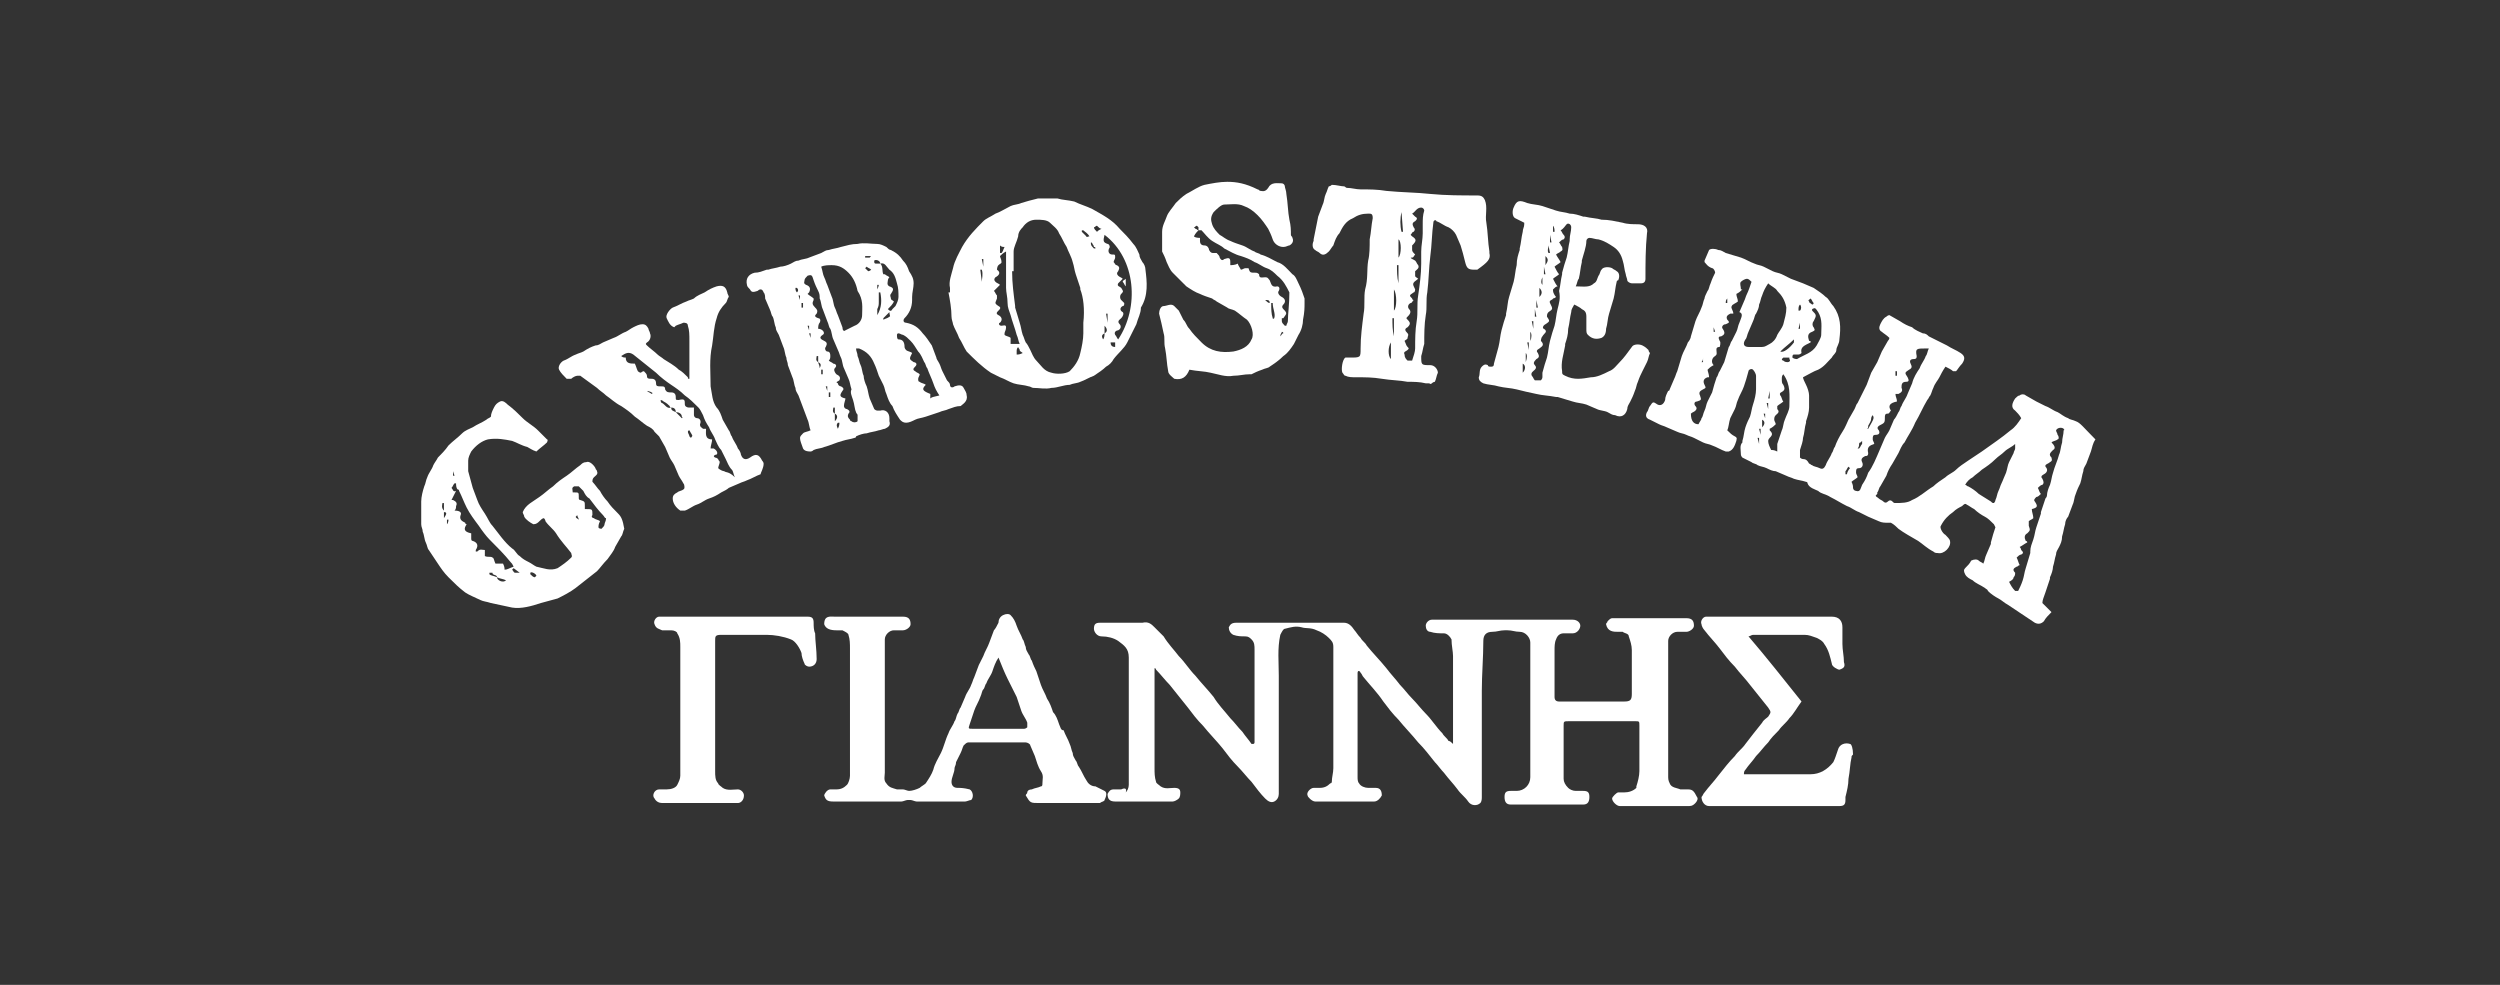 <?xml version="1.0" encoding="utf-8"?>
<!-- Generator: Adobe Illustrator 19.1.0, SVG Export Plug-In . SVG Version: 6.00 Build 0)  -->
<svg version="1.1" id="Livello_1" xmlns="http://www.w3.org/2000/svg" xmlns:xlink="http://www.w3.org/1999/xlink" x="0px" y="0px"
	 viewBox="0 0 165 65" style="enable-background:new 0 0 165 65;" xml:space="preserve">
<rect x="0" y="0" width="165" height="65" fill="#333333" stroke="none"/>
<style type="text/css">
	.st0{fill:none;}
	.st1{fill:#FFFFFF;}
</style>
<rect class="st0" width="165" height="65"/>
<g>
	<path class="st1" d="M111.4,52.1c-0.2,0-0.3,0-0.5,0c-0.2-0.1-0.6-0.1-0.7-0.4c-0.1-0.2-0.1-0.3-0.1-0.5c0-2.7,0-5.5,0-8.2
		c0-0.2,0-0.5,0-0.7c0-0.3,0.3-0.6,0.6-0.6c0.2,0,0.4,0,0.6,0c0.2,0,0.5-0.2,0.5-0.4c0-0.3-0.1-0.5-0.5-0.5c-1.6,0-3.1,0-4.7,0
		c-0.1,0-0.2,0-0.2,0c-0.1,0-0.2,0.1-0.3,0.2c0,0.1-0.1,0.1-0.1,0.2c0.1,0.5,0.5,0.5,0.8,0.5c0.1,0,0.2,0,0.3,0
		c0.1,0.1,0.4,0.1,0.4,0.3c0.1,0.3,0.2,0.6,0.2,0.9c0,1,0,1.9,0,2.9c0,0.4-0.1,0.5-0.5,0.5c-1.4,0-2.7,0-4.1,0c-0.1,0-0.1,0-0.2,0
		c-0.2,0-0.3-0.1-0.3-0.3c0-1,0-2.1,0-3.1c0-0.2,0-0.5,0.1-0.7c0.1-0.3,0.3-0.4,0.5-0.4c0.2,0,0.4,0,0.6,0c0.3,0,0.5-0.3,0.5-0.5
		c0-0.2-0.2-0.4-0.5-0.4c-0.7,0-1.4,0-2.2,0c-1,0-2,0-3,0c-1.4,0-2.7,0-4.1,0c-0.2,0-0.4,0.2-0.4,0.4c0,0.2,0.1,0.4,0.3,0.4
		c0.3,0.1,0.6,0.1,0.9,0.1c0.2,0,0.4,0.2,0.5,0.4c0,0.4,0.1,0.8,0.1,1.1c0,1.8,0,3.6,0,5.5c0,0.1,0,0.2,0,0.3
		c-0.1-0.1-0.2-0.2-0.3-0.2c-0.1-0.2-0.3-0.3-0.4-0.5c-0.4-0.4-0.7-0.9-1.1-1.3c-0.3-0.3-0.6-0.7-0.9-1c-0.3-0.3-0.5-0.6-0.8-0.9
		c-0.3-0.4-0.6-0.7-0.9-1.1c-0.4-0.5-0.9-1-1.3-1.5c-0.1-0.2-0.3-0.3-0.4-0.5c-0.2-0.2-0.3-0.4-0.4-0.5c-0.2-0.3-0.4-0.5-0.7-0.5
		c-2.4,0-4.8,0-7.1,0c-0.3,0-0.4,0.1-0.5,0.3c0,0.2,0.1,0.4,0.3,0.5c0.3,0.1,0.5,0.1,0.8,0.1c0.2,0,0.3,0.1,0.4,0.2
		c0.2,0.2,0.2,0.4,0.2,0.7c0,2,0,4,0,6c0,0,0,0.1,0,0.1c0,0,0,0.1-0.1,0.1c0,0-0.1,0-0.1,0c-0.2-0.3-0.4-0.5-0.6-0.8
		c-0.3-0.3-0.5-0.6-0.8-0.9c-0.4-0.5-0.8-0.9-1.1-1.4c-0.4-0.5-0.8-0.9-1.2-1.4c-0.4-0.4-0.7-0.9-1.1-1.3c-0.3-0.4-0.7-0.8-1-1.3
		c-0.2-0.2-0.4-0.4-0.6-0.6c-0.2-0.2-0.4-0.4-0.8-0.3c-0.4,0-0.9,0-1.3,0c-0.5,0-1,0-1.5,0c-0.3,0-0.4,0.1-0.4,0.4
		c0,0.2,0.2,0.5,0.5,0.5c0.4,0,0.8,0.1,1.1,0.3c0.4,0.3,0.7,0.5,0.7,1.1c0,2.5,0,5,0,7.5c0,0.3,0,0.6,0,0.9c0,0.2-0.1,0.4-0.2,0.5
		C74.4,52,74.2,52,74,52.1c-0.2,0-0.3,0-0.5,0c-0.2,0-0.3,0.1-0.4,0.3c0,0.3,0.1,0.5,0.5,0.5c1.3,0,2.5,0,3.8,0
		c0.1,0,0.3-0.1,0.4-0.2c0.1-0.1,0.1-0.3,0.1-0.4c0-0.2-0.1-0.3-0.4-0.3c-0.3,0-0.6,0.1-0.9-0.1c-0.1-0.1-0.3-0.2-0.3-0.3
		c-0.1-0.3-0.1-0.6-0.1-0.9c0-2.1,0-4.2,0-6.3c0-0.1,0-0.1,0-0.3c0.1,0,0.1,0.1,0.1,0.1c0.3,0.3,0.6,0.7,0.9,1
		c0.4,0.5,0.8,1,1.2,1.5c0.3,0.4,0.6,0.8,1,1.2c0.4,0.5,0.9,1,1.3,1.5c0.3,0.4,0.6,0.8,1,1.2c0.3,0.3,0.6,0.7,0.9,1
		c0.3,0.4,0.6,0.8,0.9,1.1c0.2,0.2,0.4,0.3,0.6,0.2c0.2-0.1,0.3-0.3,0.3-0.5c0-2.6,0-5.2,0-7.8c0-0.9-0.1-1.8,0.1-2.7
		c0.1-0.2,0.2-0.4,0.3-0.4c0.4-0.1,0.7-0.2,1.1-0.1c0.3,0.1,0.6,0,1,0.2c0.3,0.1,0.6,0.3,0.8,0.5c0.2,0.2,0.3,0.3,0.3,0.6
		c0,2.7,0,5.3,0,8c0,0.3-0.1,0.6-0.1,0.9c0,0,0,0.1-0.1,0.1c-0.2,0.2-0.4,0.3-0.7,0.3c-0.1,0-0.3,0-0.4,0c-0.2,0-0.5,0.3-0.4,0.5
		c0,0.1,0.3,0.4,0.5,0.4c1.3,0,2.6,0,3.9,0c0.2,0,0.4-0.2,0.5-0.4c0-0.3-0.1-0.5-0.4-0.5c-0.2,0-0.4,0-0.5,0c-0.2,0-0.5-0.1-0.6-0.3
		c-0.1-0.1-0.1-0.3-0.1-0.4c0-2.2,0-4.5,0-6.7c0-0.1,0-0.1,0-0.2c0-0.1,0.1-0.2,0.2,0c0.1,0.1,0.1,0.2,0.2,0.3
		c0.4,0.5,0.9,1,1.3,1.6c0.3,0.4,0.6,0.8,1,1.2c0.4,0.5,0.9,1,1.3,1.5c0.4,0.4,0.7,0.8,1.1,1.3c0.2,0.2,0.4,0.5,0.6,0.7
		c0.3,0.4,0.6,0.7,0.9,1.1c0.2,0.3,0.5,0.5,0.7,0.8c0.2,0.3,0.6,0.3,0.8,0.1c0.1-0.1,0.1-0.3,0.1-0.4c0-2.3,0-4.7,0-7
		c0-1.1,0.1-2.2,0.1-3.3c0-0.4,0.2-0.6,0.6-0.6c0.3,0,0.5-0.1,0.8-0.1c0.1,0,0.1,0,0.2,0c0.3,0,0.5,0.1,0.8,0.1
		c0.4,0,0.7,0.4,0.7,0.7c0,3,0,5.9,0,8.9c0,0.5-0.4,0.9-0.9,0.9c-0.1,0-0.2,0-0.4,0c-0.3,0-0.4,0.1-0.4,0.4c0,0.3,0.1,0.5,0.4,0.5
		c1.6,0,3.2,0,4.8,0c0.3,0,0.4-0.2,0.4-0.5c0-0.3-0.1-0.4-0.4-0.4c-0.2,0-0.3,0-0.5,0c-0.2,0-0.4-0.1-0.5-0.2
		c-0.2-0.2-0.3-0.4-0.3-0.6c0-1.2,0-2.3,0-3.5c0-0.3,0-0.3,0.4-0.3c1.1,0,2.2,0,3.3,0c0.3,0,0.7,0,1,0c0.3,0,0.3,0,0.3,0.3
		c0,1,0,2,0,3c0,0.3-0.1,0.7-0.2,1c0,0,0,0.1,0,0.1c-0.2,0.2-0.5,0.3-0.8,0.3c-0.1,0-0.3,0-0.4,0c-0.1,0-0.4,0.3-0.4,0.4
		c0,0.2,0.3,0.5,0.5,0.5c1.5,0,3.1,0,4.6,0c0.2,0,0.3-0.1,0.4-0.2c0.1-0.1,0.2-0.3,0.1-0.4C111.8,52.2,111.7,52.1,111.4,52.1"/>
	<path class="st1" d="M122.1,49.1c-0.3-0.1-0.7,0-0.8,0.4c-0.1,0.3-0.2,0.6-0.3,0.8c-0.4,0.5-0.9,0.8-1.5,0.8c-1.4,0-2.8,0-4.2,0
		c-0.1,0-0.1,0-0.2,0c0-0.1,0-0.2,0.1-0.3c0.2-0.3,0.5-0.6,0.7-0.9c0.3-0.3,0.5-0.6,0.8-0.9c0.2-0.3,0.4-0.5,0.7-0.8
		c0.2-0.3,0.5-0.5,0.7-0.8c0.3-0.3,0.5-0.7,0.8-1.1c-1.2-1.5-2.3-2.9-3.5-4.3c0.1,0,0.2-0.1,0.3-0.1c1.1,0,2.3,0,3.4,0
		c0.3,0,0.5,0.1,0.8,0.2c0.2,0.1,0.4,0.2,0.5,0.4c0.3,0.4,0.4,0.9,0.5,1.3c0,0.2,0.4,0.4,0.5,0.4c0.3-0.1,0.4-0.2,0.3-0.5
		c0-0.4-0.1-0.8-0.1-1.2c0-0.4,0-0.8,0-1.1c0-0.4-0.2-0.7-0.7-0.7c-2.7,0-5.4,0-8,0c-0.1,0-0.2,0-0.3,0c-0.2,0-0.4,0.3-0.3,0.5
		c0,0.1,0.1,0.3,0.2,0.4c0.3,0.4,0.7,0.8,1,1.2c0.3,0.4,0.6,0.8,1,1.2c0.3,0.4,0.7,0.8,1,1.2c0.4,0.5,0.8,1,1.2,1.5
		c0.2,0.3,0.2,0.3,0,0.6c-0.1,0.1-0.3,0.2-0.4,0.4c-0.4,0.5-0.8,1-1.1,1.4c-0.2,0.3-0.5,0.5-0.7,0.8c-0.4,0.4-0.7,0.8-1.1,1.3
		c-0.3,0.4-0.6,0.7-0.9,1.1c-0.1,0.1-0.1,0.2-0.2,0.3c0,0.3,0.2,0.6,0.5,0.6c2.9,0,5.7,0,8.6,0c0.3,0,0.4-0.1,0.4-0.4
		c0-0.1,0-0.1,0-0.2c0.1-0.4,0.2-0.8,0.2-1.2c0.1-0.5,0.1-1,0.2-1.4c0-0.1,0-0.1,0.1-0.2C122.3,49.4,122.2,49.1,122.1,49.1"/>
	<path class="st1" d="M53.7,41.1c0-0.3-0.1-0.4-0.4-0.4c-1.6,0-3.2,0-4.8,0v0c-1.6,0-3.1,0-4.7,0c-0.1,0-0.2,0-0.3,0
		c-0.2,0-0.4,0.3-0.3,0.5c0.1,0.3,0.3,0.3,0.5,0.4c0.2,0,0.4,0,0.6,0c0.2,0,0.4,0.1,0.4,0.2c0.2,0.3,0.2,0.6,0.2,0.9
		c0,2.4,0,4.9,0,7.3c0,0.4,0,0.8,0,1.2c0,0.2-0.1,0.4-0.2,0.6c-0.1,0.2-0.4,0.3-0.7,0.3c-0.2,0-0.3,0-0.5,0c-0.3,0-0.5,0.4-0.3,0.6
		c0.1,0.2,0.3,0.3,0.5,0.3c1.5,0,3,0,4.6,0c0.1,0,0.3,0,0.4,0c0.2,0,0.4-0.2,0.4-0.5c0-0.2-0.2-0.4-0.4-0.4c-0.3,0-0.7,0.1-1-0.1
		c-0.1-0.1-0.3-0.2-0.3-0.3c-0.2-0.2-0.2-0.5-0.2-0.8c0-2.9,0-5.7,0-8.6c0-0.3,0-0.4,0.4-0.4c1,0,2,0,3,0c0.5,0,1.1,0.1,1.6,0.3
		c0.3,0.1,0.6,0.6,0.7,0.9c0,0.2,0.1,0.5,0.2,0.7c0,0.1,0.2,0.2,0.3,0.2c0.3,0,0.5-0.2,0.5-0.5c0-0.6-0.1-1.2-0.1-1.7
		C53.7,41.6,53.7,41.3,53.7,41.1"/>
	<path class="st1" d="M67.8,48c0,0-0.1,0.1-0.2,0.1c-1.1,0-2.3,0-3.4,0c-0.3,0-0.3,0-0.2-0.3c0.1-0.3,0.2-0.6,0.3-0.9
		c0.1-0.3,0.3-0.6,0.4-0.9c0.1-0.2,0.1-0.4,0.2-0.5c0.1-0.1,0.1-0.3,0.2-0.4c0.1-0.3,0.3-0.5,0.4-0.8c0.1-0.3,0.2-0.6,0.4-0.9
		c0.2,0.5,0.4,1,0.6,1.4c0.2,0.4,0.4,0.8,0.6,1.2c0.1,0.3,0.2,0.6,0.3,0.9c0.1,0.3,0.3,0.5,0.4,0.8C67.8,47.8,67.8,47.9,67.8,48
		 M72.9,52.2c-0.2-0.1-0.4-0.2-0.6-0.3c-0.3,0-0.5-0.2-0.6-0.4c-0.2-0.3-0.3-0.6-0.5-0.9c-0.1-0.1-0.1-0.3-0.2-0.4
		c-0.1-0.2-0.2-0.3-0.2-0.5c-0.1-0.2-0.1-0.4-0.2-0.6c-0.1-0.3-0.3-0.6-0.4-0.9C70,48.2,70,48,69.9,47.8c-0.1-0.3-0.2-0.6-0.4-0.8
		c-0.1-0.3-0.2-0.6-0.4-0.9c-0.1-0.3-0.3-0.6-0.4-0.9c-0.1-0.3-0.2-0.6-0.3-0.9c-0.1-0.2-0.2-0.4-0.3-0.7c-0.1-0.1-0.1-0.3-0.2-0.4
		c-0.1-0.2-0.2-0.3-0.2-0.5c-0.1-0.2-0.1-0.4-0.2-0.5c-0.1-0.3-0.3-0.6-0.4-0.9c-0.1-0.3-0.2-0.5-0.4-0.7c-0.1-0.1-0.3-0.1-0.5,0
		c-0.2,0.1-0.3,0.3-0.3,0.5c-0.1,0.2-0.2,0.4-0.3,0.5c-0.1,0.3-0.2,0.5-0.3,0.8c-0.1,0.3-0.3,0.6-0.4,0.9c-0.1,0.2-0.2,0.4-0.3,0.6
		c-0.1,0.3-0.2,0.5-0.3,0.8c-0.1,0.2-0.1,0.3-0.2,0.5c-0.1,0.3-0.3,0.5-0.4,0.8c-0.1,0.2-0.2,0.5-0.3,0.7c-0.1,0.1-0.1,0.3-0.2,0.4
		c-0.1,0.2-0.1,0.4-0.2,0.5c-0.1,0.3-0.3,0.5-0.4,0.8c-0.2,0.4-0.3,0.9-0.5,1.3c-0.2,0.4-0.4,0.7-0.5,1.1c-0.1,0.3-0.3,0.6-0.5,0.9
		c-0.1,0.1-0.3,0.2-0.4,0.3c-0.2,0.1-0.5,0.2-0.7,0.2c-0.1,0-0.3-0.1-0.4-0.1c-0.1,0-0.3,0-0.4,0c-0.3-0.1-0.5-0.1-0.7-0.4
		c-0.2-0.2-0.1-0.5-0.1-0.7c0-2.7,0-5.5,0-8.2c0-0.2,0-0.4,0-0.6c0-0.3,0.3-0.6,0.6-0.6c0.2,0,0.4,0,0.6,0c0.2,0,0.5-0.2,0.5-0.4
		c0-0.3-0.1-0.5-0.5-0.5c-1.5,0-3,0-4.5,0c-0.3,0-0.7-0.1-0.7,0.5c0.1,0.3,0.4,0.4,0.8,0.4c0.1,0,0.3,0,0.4,0
		c0.2,0.1,0.4,0.2,0.4,0.3c0.1,0.3,0.1,0.6,0.1,0.9c0,2.7,0,5.4,0,8.1c0,0.1,0,0.2,0,0.3c0,0.2-0.1,0.5-0.2,0.6
		c-0.2,0.2-0.4,0.3-0.7,0.3c-0.1,0-0.3,0-0.4,0c-0.2,0-0.4,0.3-0.4,0.4c0.1,0.3,0.2,0.4,0.6,0.4c1.5,0,3,0,4.5,0
		c0.1,0,0.3-0.1,0.4-0.1c0.1,0,0.1,0,0.2,0c0.1,0,0.3,0.1,0.4,0.1c1.1,0,2.2,0,3.2,0c0.1,0,0.3-0.1,0.4-0.1c0.2-0.2,0.1-0.6-0.1-0.7
		C63.6,52,63.4,52,63.2,52c-0.3,0-0.4-0.2-0.4-0.4c0-0.3,0.2-0.6,0.2-0.9c0-0.1,0.1-0.2,0.1-0.4c0.1-0.2,0.2-0.4,0.3-0.6
		c0.1-0.2,0.1-0.3,0.2-0.5c0.1-0.1,0.2-0.2,0.3-0.2c1.3,0,2.6,0,3.8,0c0.1,0,0.3,0.1,0.3,0.2c0.1,0.2,0.2,0.5,0.3,0.7
		c0.1,0.3,0.2,0.7,0.4,1c0.2,0.3,0.1,0.5,0.1,0.8c0,0.1,0,0.2-0.1,0.2c-0.2,0.1-0.4,0.1-0.6,0.2c-0.2,0-0.3,0.1-0.3,0.2
		c0,0.1-0.1,0.1-0.1,0.2C68,53,68,53,68.6,53c1.3,0,2.6,0,3.8,0c0.1,0,0.2,0,0.2,0c0.1-0.1,0.3-0.1,0.3-0.2
		C73,52.6,73.1,52.3,72.9,52.2"/>
	<path class="st1" d="M136.1,29.2C136.1,29.2,136,29.2,136.1,29.2c-0.1,0.3-0.1,0.6-0.2,0.8c-0.1,0.4-0.3,0.8-0.4,1.2
		c-0.1,0.3-0.1,0.5-0.2,0.8c-0.1,0.2-0.2,0.5-0.2,0.7c0,0,0,0.1-0.1,0.2c-0.1,0.3-0.2,0.6-0.3,0.9c0,0,0,0.1,0,0.1
		c-0.1,0.3-0.2,0.6-0.3,0.9c-0.1,0.3-0.1,0.5-0.2,0.8c-0.1,0.3-0.2,0.5-0.2,0.8c0,0,0,0.1,0,0.1c-0.1,0.3-0.2,0.7-0.3,1
		c-0.1,0.3-0.1,0.5-0.2,0.8c-0.1,0.3-0.2,0.5-0.3,0.7c0,0-0.2,0-0.2,0c-0.2-0.2-0.3-0.4-0.4-0.6c0.2-0.1,0.3-0.2,0.3-0.3
		c0.1-0.1,0.1-0.2,0.1-0.3c-0.2-0.2-0.1-0.3,0.1-0.4c0.1,0,0.1-0.1,0.2-0.1c-0.1-0.2-0.1-0.3-0.2-0.5c0.1-0.1,0.2-0.2,0.3-0.2
		c0.2-0.1,0.1-0.2,0-0.3c0-0.1-0.1-0.2-0.1-0.2c0.2-0.1,0.3-0.2,0.5-0.3c0-0.1-0.1-0.1-0.1-0.1c-0.1-0.2-0.1-0.4,0.1-0.5
		c0.2-0.2,0.2-0.2,0.1-0.5c0-0.1,0-0.2,0-0.3c0.1-0.1,0.2-0.1,0.3-0.2c0-0.2-0.1-0.4-0.1-0.6c0.4-0.1,0.4-0.2,0.2-0.5
		c-0.1-0.1,0-0.2,0.1-0.3c0.1,0,0.2-0.1,0.3-0.2c-0.1-0.1-0.1-0.2-0.2-0.4c0.1-0.1,0.2-0.2,0.3-0.2c0.1-0.1,0.1-0.2,0-0.4
		c-0.1-0.1-0.1-0.2,0.1-0.3c0.2-0.1,0.3-0.3,0.1-0.5c0,0,0,0,0-0.1c0.1-0.1,0.2-0.1,0.3-0.2c0.2-0.1,0.1-0.2,0.1-0.3
		c-0.2-0.2-0.1-0.3,0.1-0.5c0.2-0.1,0.1-0.3-0.1-0.5c0.1-0.1,0.3-0.1,0.4-0.2c0.1,0,0.1-0.2,0-0.3c0-0.1-0.1-0.2-0.1-0.3
		c0.1-0.2,0.4-0.2,0.5-0.1c0,0,0.1,0.1,0,0.1C136.2,28.7,136.1,28.9,136.1,29.2 M132.1,31.9c-0.1,0.2-0.1,0.3-0.2,0.5
		c-0.1,0.2-0.1,0.4-0.2,0.6c0,0.1-0.1,0.2-0.1,0.2c-0.1,0-0.1,0-0.2-0.1c-0.3-0.2-0.5-0.3-0.8-0.5c-0.2-0.2-0.5-0.4-0.7-0.5
		c-0.1,0-0.1-0.1-0.2-0.1c0.1-0.2,0.3-0.4,0.5-0.5c0.2-0.2,0.4-0.3,0.6-0.5c0.3-0.2,0.6-0.4,0.9-0.7c0.2-0.2,0.4-0.3,0.6-0.5
		c0.2-0.2,0.5-0.3,0.7-0.5c0,0.1,0,0.2,0,0.3c0,0.1-0.1,0.2-0.1,0.3c-0.1,0.2-0.2,0.4-0.3,0.6c-0.1,0.2-0.1,0.4-0.2,0.7
		C132.3,31.4,132.2,31.7,132.1,31.9 M123.3,31.2c-0.1,0.3-0.2,0.5-0.4,0.8c-0.1,0.2-0.1,0.5-0.4,0.4c-0.1,0-0.2-0.1-0.2-0.2
		c0-0.1,0-0.2-0.1-0.4c0.1-0.1,0.3-0.2,0.4-0.3c0-0.1-0.1-0.2-0.1-0.3c0-0.2,0-0.3,0.2-0.3c0.2,0,0.3-0.2,0.2-0.4
		c-0.1-0.2,0-0.3,0.2-0.4c0.1,0,0.2,0,0.2-0.2c-0.1-0.4,0.1-0.5,0.4-0.6c0-0.1-0.1-0.2-0.1-0.3c0-0.2,0-0.3,0.2-0.3
		c0.2,0,0.3-0.1,0.2-0.3c-0.2-0.2,0-0.3,0.2-0.4c0.2-0.1,0.2-0.2,0.2-0.4c0-0.2,0-0.3,0.2-0.3c0.1,0,0.1-0.1,0.2-0.2
		c-0.2-0.3-0.1-0.5,0.4-0.6c0-0.2-0.1-0.3-0.1-0.5c0,0,0.1,0,0.2,0c0.2-0.1,0.3-0.2,0.2-0.4c0-0.2,0-0.4,0.3-0.4
		c0.2,0,0.2-0.1,0.1-0.3c-0.2-0.3-0.2-0.3,0.1-0.5c0.2-0.1,0.2-0.2,0.1-0.4c-0.1-0.2,0-0.3,0.2-0.3c0.2,0,0.2-0.1,0.2-0.2
		c-0.1-0.5,0-0.5,0.6-0.5c0,0,0.1,0,0.2,0c-0.1,0.2-0.1,0.4-0.2,0.5c-0.1,0.3-0.3,0.5-0.4,0.8c-0.2,0.3-0.4,0.6-0.5,1
		c-0.1,0.2-0.2,0.5-0.3,0.7c-0.1,0.3-0.3,0.5-0.4,0.8c-0.1,0.1-0.1,0.3-0.2,0.4c-0.1,0.2-0.2,0.4-0.3,0.5c-0.1,0.2-0.2,0.5-0.3,0.7
		c-0.1,0.2-0.2,0.3-0.3,0.5c-0.1,0.2-0.2,0.5-0.3,0.7C123.8,30.3,123.6,30.8,123.3,31.2 M122.7,29.3c0,0,0-0.1,0.1-0.1
		c0,0,0.1-0.1,0.1-0.1c0,0.1,0,0.1,0,0.2c-0.1,0.1-0.1,0.2-0.2,0.3c0,0,0,0-0.1,0C122.7,29.5,122.7,29.4,122.7,29.3 M123.3,28.1
		c0.1-0.2,0.2-0.3,0.2-0.5c0,0,0-0.1,0.1-0.2c0.1,0.2,0.1,0.2-0.3,0.9c0,0,0,0-0.1,0C123.3,28.3,123.3,28.2,123.3,28.1 M125.1,24.5
		c0,0,0.1,0,0.1,0c0,0.1,0,0.2,0,0.3c0,0-0.1,0-0.1,0C125.1,24.7,125.1,24.6,125.1,24.5 M121.9,31.3
		C121.9,31.3,121.8,31.3,121.9,31.3c-0.1,0-0.1,0-0.1,0c0-0.1,0-0.1,0-0.2c0.1-0.1,0.1-0.2,0.2-0.3c0,0,0.1,0.1,0.1,0.1
		C122,31,121.9,31.2,121.9,31.3 M118.3,23.6c0-0.1,0-0.2,0.1-0.2c0.1,0,0.2,0,0.3,0c0.1,0,0.2-0.1,0.2-0.1c-0.1-0.4,0.2-0.5,0.6-0.7
		c0-0.1,0-0.1-0.1-0.1c-0.1-0.3-0.1-0.5,0.2-0.6c0.2-0.1,0.2-0.1,0.1-0.3c-0.1-0.1-0.1-0.3,0-0.4c0.2-0.4,0.2-0.4-0.1-0.7
		c0,0,0,0,0-0.1c0.2-0.1,0.2-0.1,0.4,0.2c0.3,0.5,0.2,1,0.2,1.5c0,0.2-0.2,0.5-0.3,0.7c-0.3,0.5-0.8,0.6-1.3,0.9
		C118.4,23.7,118.3,23.6,118.3,23.6 M118,23.9c-0.1,0-0.2,0-0.3-0.1c0,0-0.1,0-0.1-0.1c0,0,0.1-0.1,0.1-0.1c0.1,0,0.3,0,0.4,0
		c0,0,0,0.1,0,0.1C118.2,23.8,118.1,23.9,118,23.9 M118.1,26.8c0,0.3-0.2,0.6-0.3,0.9c-0.1,0.2-0.1,0.5-0.2,0.7
		c-0.1,0.3-0.2,0.6-0.3,0.9c0,0.1,0,0.2,0,0.2c0,0.1,0,0.2,0,0.3c-0.2-0.1-0.3-0.1-0.4-0.1c-0.1-0.2-0.2-0.4-0.2-0.6
		c0-0.1,0.1-0.2,0.1-0.2c0.2-0.2,0.2-0.3,0-0.5c0,0,0-0.1,0-0.1c0.2-0.1,0.3-0.2,0.4-0.3c0-0.1-0.1-0.2-0.1-0.3c0-0.1,0-0.2,0.1-0.3
		c0.1-0.1,0.3-0.2,0.1-0.4c0,0,0-0.2,0-0.2c0.1-0.1,0.3-0.2,0.4-0.3c-0.1-0.1-0.1-0.3-0.2-0.4c-0.1-0.2,0.1-0.2,0.2-0.3
		c0.1-0.1,0.1-0.2,0-0.4c-0.1-0.1-0.1-0.2-0.1-0.4c0-0.1,0-0.2,0.1-0.3C118.2,25.4,118.1,26.1,118.1,26.8 M116.8,25.8v0.5
		c0,0,0,0-0.1,0L116.8,25.8C116.8,25.8,116.8,25.8,116.8,25.8 M116.3,22.9c-0.3,0-0.6,0-0.9,0c-0.3,0-0.4-0.2-0.2-0.5
		c0.1-0.1,0.1-0.3,0.2-0.5c0.1-0.2,0.2-0.5,0.3-0.7c0.1-0.2,0.1-0.4,0.2-0.5c0.1-0.2,0.2-0.4,0.2-0.6c0.1-0.2,0.1-0.4,0.2-0.6
		c0.1-0.3,0.2-0.5,0.4-0.8c0.2,0.2,0.5,0.3,0.6,0.5c0.3,0.3,0.5,0.6,0.6,1.1c0,0.4-0.1,0.7-0.2,1.1c-0.1,0.3-0.3,0.5-0.4,0.7
		c-0.1,0.3-0.3,0.5-0.5,0.6C116.6,22.8,116.5,22.9,116.3,22.9 M116.7,27C116.7,27,116.7,27,116.7,27l-0.1-0.4h0.1V27z M116.5,27.6
		C116.5,27.6,116.5,27.6,116.5,27.6l-0.1-0.3h0.1V27.6z M116.3,28.2v-0.5C116.5,27.8,116.5,28,116.3,28.2 M116.2,28.7
		C116.2,28.7,116.2,28.7,116.2,28.7l-0.1-0.4c0,0,0,0,0.1,0V28.7z M116.1,29.3L116.1,29.3l-0.1-0.4h0.1V29.3z M114.8,21.3
		c-0.1,0.2-0.1,0.4-0.2,0.6c-0.1,0.2-0.2,0.4-0.3,0.6c-0.1,0.1-0.1,0.3-0.2,0.4c-0.1,0.3-0.2,0.7-0.3,1c-0.1,0.2-0.2,0.4-0.3,0.6
		c-0.1,0.1-0.1,0.3-0.2,0.4c-0.1,0.3-0.2,0.6-0.3,1c-0.1,0.2-0.2,0.4-0.3,0.6c-0.1,0.2-0.1,0.4-0.2,0.6c-0.1,0.2-0.1,0.4-0.2,0.5
		c0,0.1-0.1,0.2-0.2,0.4c-0.3,0-0.5-0.2-0.5-0.7c0.1-0.1,0.2-0.1,0.3-0.2c0.1-0.1,0.1-0.2,0-0.3c-0.1-0.1-0.1-0.3,0.1-0.3
		c0.3-0.1,0.3-0.1,0.2-0.4c-0.1-0.2,0-0.3,0.2-0.4c0.2-0.1,0.2-0.1,0.1-0.3c-0.1-0.2-0.1-0.4,0.2-0.5c0,0,0.1,0,0.1,0
		c0-0.2-0.1-0.4-0.1-0.5c0.1-0.1,0.2-0.2,0.4-0.3c-0.2-0.2-0.1-0.5,0.1-0.6c0.1-0.1,0.1-0.1,0.1-0.2c0-0.2-0.1-0.4,0.2-0.4
		c0,0,0.1-0.3,0-0.4c-0.1-0.2-0.1-0.3,0.1-0.3c0.2-0.1,0.3-0.2,0.1-0.5c-0.1-0.1,0-0.3,0.2-0.3c0.2-0.1,0.3-0.1,0.1-0.3
		c-0.1-0.2,0-0.3,0.2-0.4c0,0,0.1,0,0.2,0c0-0.2-0.2-0.4-0.1-0.5c0-0.1,0.3-0.2,0.4-0.3c0-0.2-0.1-0.3-0.1-0.5
		c0.2-0.1,0.3-0.2,0.4-0.3c0,0,0,0-0.1,0c0-0.2-0.1-0.4,0-0.5c0.1-0.1,0.3-0.2,0.4-0.2c0.1,0,0.2,0.1,0.3,0.2
		c-0.1,0.3-0.2,0.6-0.3,0.8c-0.1,0.2-0.1,0.3-0.2,0.5c-0.1,0.2-0.2,0.5-0.3,0.7C115.1,20.7,114.9,21,114.8,21.3 M112.4,23.6v0.3
		c0,0,0,0-0.1,0C112.4,23.8,112.4,23.7,112.4,23.6C112.4,23.6,112.4,23.6,112.4,23.6 M113.1,21.6C113.1,21.6,113.2,21.6,113.1,21.6
		l0.1,0.3c0,0-0.1,0-0.1,0C113.1,21.8,113.1,21.7,113.1,21.6 M114,19.7c0,0.1,0,0.2,0,0.3c0,0-0.1,0-0.1,0
		C113.9,19.9,113.9,19.8,114,19.7C113.9,19.7,113.9,19.7,114,19.7 M118.4,22.6c-0.3,0.4-0.7,0.7-0.9,0.6c0.3-0.3,0.6-0.5,0.9-0.8
		C118.4,22.5,118.4,22.6,118.4,22.6 M118.8,21.3v0.4c0,0,0,0-0.1,0L118.8,21.3C118.8,21.3,118.8,21.3,118.8,21.3 M118.8,20.1
		c0.1,0.1,0.1,0.3,0,0.4c0,0-0.1,0-0.1,0C118.7,20.3,118.7,20.2,118.8,20.1C118.7,20.1,118.8,20.1,118.8,20.1 M119.5,19.7
		c0.1,0.1,0.1,0.2,0.2,0.3c0,0,0,0.1-0.1,0.1c-0.1-0.1-0.2-0.1-0.2-0.2C119.3,19.8,119.4,19.8,119.5,19.7 M137,27.8
		c-0.2-0.1-0.4-0.1-0.5-0.2c-0.3-0.1-0.5-0.3-0.7-0.4c-0.3-0.1-0.5-0.3-0.8-0.4c-0.2-0.1-0.4-0.2-0.6-0.3c-0.2-0.1-0.5-0.3-0.7-0.4
		c-0.1-0.1-0.3-0.1-0.4,0c-0.1,0-0.2,0.1-0.3,0.2c-0.2,0.3-0.3,0.6,0,0.8c0.1,0.1,0.3,0.3,0.4,0.5c-0.2,0.3-0.4,0.6-0.7,0.8
		c-0.6,0.5-1.2,0.9-1.9,1.4c-0.3,0.2-0.6,0.4-0.9,0.6c-0.3,0.2-0.6,0.4-0.8,0.6c-0.2,0.2-0.5,0.3-0.7,0.5c-0.3,0.2-0.6,0.4-0.8,0.6
		c-0.5,0.3-0.9,0.7-1.4,0.9c-0.3,0.2-0.7,0.2-1.1,0.2c-0.1,0-0.1,0-0.2-0.1c-0.1-0.1-0.2-0.1-0.3,0c-0.1,0.1-0.2,0.1-0.3,0
		c-0.1-0.1-0.2-0.1-0.3-0.2c-0.1-0.1-0.2-0.1-0.2-0.2c0,0,0.1-0.1,0.1-0.1c0,0,0-0.1,0-0.1c0.1-0.1,0.1-0.3,0.2-0.4
		c0.1-0.2,0.3-0.5,0.4-0.7c0.1-0.3,0.2-0.5,0.4-0.8c0.1-0.2,0.3-0.5,0.4-0.7c0.1-0.2,0.2-0.5,0.4-0.7c0.2-0.4,0.5-0.8,0.7-1.3
		c0.3-0.5,0.5-1,0.8-1.5c0.1-0.1,0.1-0.2,0.2-0.3c0.1-0.2,0.1-0.3,0.2-0.5c0.1-0.3,0.3-0.5,0.4-0.7c0.1-0.2,0.2-0.4,0.4-0.7
		c0.2,0.1,0.4,0.2,0.5,0.3c0,0,0.2,0,0.2,0c0.1-0.1,0.2-0.3,0.4-0.5c0.2-0.3,0.2-0.5-0.1-0.7c-0.3-0.2-0.6-0.3-0.9-0.5
		c-0.4-0.2-0.8-0.4-1.2-0.6c-0.1-0.1-0.2-0.2-0.4-0.2c-0.2-0.1-0.5-0.2-0.7-0.4c-0.3-0.1-0.5-0.2-0.8-0.4c-0.2-0.1-0.5-0.3-0.7-0.4
		c0,0-0.1,0-0.2,0.1c-0.2,0.1-0.3,0.3-0.4,0.5c-0.1,0.2-0.1,0.4,0.1,0.5c0.1,0.1,0.3,0.2,0.5,0.4c0,0,0,0.1-0.1,0.2
		c-0.1,0.2-0.3,0.5-0.4,0.7c-0.1,0.2-0.2,0.5-0.3,0.7c-0.1,0.2-0.3,0.5-0.4,0.7c-0.1,0.3-0.2,0.5-0.3,0.8c-0.2,0.4-0.4,0.8-0.6,1.2
		c-0.1,0.1-0.1,0.2-0.2,0.4c-0.1,0.2-0.3,0.5-0.4,0.7c-0.1,0.2-0.2,0.5-0.4,0.8c-0.2,0.3-0.4,0.7-0.5,1c-0.1,0.1-0.1,0.3-0.2,0.4
		c-0.1,0.3-0.3,0.5-0.4,0.8c-0.1,0.2-0.2,0.3-0.4,0.2c-0.2-0.1-0.4-0.1-0.5-0.2c-0.1,0-0.1-0.1-0.2-0.1c-0.1-0.2-0.2-0.3-0.4-0.3
		c-0.1,0-0.2-0.1-0.2-0.1c0-0.2,0-0.3,0-0.5c0.1-0.3,0.2-0.6,0.2-0.8c0.1-0.3,0.1-0.7,0.2-1c0,0,0-0.1,0-0.1
		c0.1-0.3,0.2-0.6,0.2-0.9c0-0.3,0-0.5,0-0.8c0-0.2-0.1-0.5-0.2-0.7c-0.1-0.2-0.2-0.4-0.2-0.5c0.4-0.2,0.7-0.4,1-0.5
		c0.4-0.2,0.6-0.5,0.9-0.8c0.1-0.2,0.3-0.3,0.3-0.5c0-0.2,0.2-0.4,0.2-0.7c0.1-0.8,0.1-1.5-0.4-2.2c-0.2-0.2-0.3-0.5-0.5-0.6
		c-0.2-0.2-0.5-0.4-0.8-0.6c-0.2-0.1-0.5-0.2-0.7-0.3c-0.3-0.1-0.5-0.2-0.8-0.3c-0.2-0.1-0.4-0.2-0.6-0.3c-0.2-0.1-0.4-0.1-0.6-0.2
		c-0.2-0.1-0.4-0.2-0.6-0.3c-0.2-0.1-0.4-0.1-0.6-0.2c-0.3-0.1-0.6-0.3-0.9-0.4c-0.3-0.1-0.7-0.2-1-0.3c-0.2-0.1-0.3-0.2-0.5-0.2
		c-0.2-0.1-0.5-0.1-0.6,0c-0.1,0.2-0.2,0.5-0.3,0.7c0,0,0,0.1,0,0.1c0.1,0.1,0.2,0.3,0.5,0.4c0.1,0,0.2,0.2,0.2,0.3
		c-0.1,0.2-0.2,0.4-0.3,0.7c-0.1,0.2-0.1,0.4-0.2,0.5c-0.1,0.2-0.2,0.4-0.2,0.5c-0.1,0.2-0.1,0.4-0.2,0.6c-0.1,0.3-0.3,0.6-0.4,0.9
		c-0.1,0.3-0.2,0.7-0.3,1c0,0.1-0.1,0.3-0.2,0.4c-0.1,0.3-0.3,0.6-0.4,0.9c-0.1,0.3-0.2,0.7-0.3,1c-0.1,0.2-0.1,0.3-0.2,0.5
		c-0.1,0.2-0.2,0.5-0.3,0.7c0,0,0,0.1-0.1,0.1c-0.1,0.2-0.2,0.4-0.2,0.6c-0.1,0.3-0.3,0.4-0.5,0.3c-0.3-0.2-0.3-0.2-0.5,0.1
		c-0.1,0.1-0.1,0.3-0.2,0.4c-0.1,0.2-0.1,0.4,0.2,0.5c0.2,0.1,0.4,0.2,0.6,0.3c0.2,0.1,0.3,0.1,0.5,0.2c0.2,0.1,0.5,0.2,0.7,0.3
		c0.2,0.1,0.4,0.1,0.6,0.2c0.2,0.1,0.3,0.1,0.5,0.2c0.2,0.1,0.4,0.2,0.6,0.3c0.2,0.1,0.4,0.1,0.6,0.2c0.3,0.1,0.6,0.3,0.9,0.4
		c0,0,0.1,0,0.2,0c0.3-0.1,0.4-0.4,0.5-0.7c0-0.1,0.1-0.2-0.1-0.3c-0.2-0.1-0.3-0.2-0.5-0.4c0.1-0.2,0.1-0.5,0.2-0.8
		c0.1-0.2,0.2-0.4,0.3-0.6c0.1-0.2,0.1-0.4,0.2-0.6c0.1-0.3,0.3-0.6,0.4-0.9c0.1-0.3,0.2-0.6,0.3-1c0-0.1,0.2-0.2,0.3-0.1
		c0.1,0.1,0.2,0.3,0.2,0.4c0,0.3,0,0.6,0,0.9c0,0.3-0.1,0.7-0.2,1c-0.1,0.3-0.1,0.5-0.2,0.8c-0.1,0.2-0.2,0.4-0.3,0.7
		c-0.1,0.3-0.1,0.6-0.2,0.9c0,0,0,0.1,0,0.1c-0.2,0.2-0.1,0.5-0.1,0.8c0,0.1,0.1,0.2,0.1,0.2c0.2,0.1,0.4,0.2,0.6,0.3
		c0.1,0.1,0.3,0.1,0.4,0.2c0.2,0.1,0.4,0.1,0.6,0.2c0.2,0.1,0.4,0.2,0.6,0.2c0.2,0.1,0.5,0.2,0.7,0.3c0.2,0.1,0.3,0.1,0.5,0.2
		c0.3,0.1,0.5,0.1,0.8,0.2c0,0,0.1,0,0.1,0.1c0.1,0.3,0.5,0.4,0.7,0.5c0.2,0.2,0.5,0.2,0.8,0.4c0.4,0.2,0.7,0.4,1.1,0.6
		c0.3,0.1,0.5,0.3,0.8,0.4c0.2,0.1,0.4,0.2,0.6,0.3c0.2,0.1,0.5,0.2,0.7,0.3c0.2,0.1,0.4,0.1,0.6,0.1c0.1,0,0.1,0,0.2,0
		c0.2,0.1,0.4,0.3,0.5,0.4c0.4,0.3,0.8,0.5,1.3,0.8c0.3,0.2,0.6,0.5,1,0.7c0.1,0.1,0.2,0.1,0.3,0.1c0.4,0.1,0.9-0.4,0.8-0.8
		c0-0.1-0.2-0.3-0.3-0.4c-0.2-0.1-0.4-0.5-0.3-0.6c0.2-0.4,0.5-0.7,0.8-0.9c0.2-0.2,0.4-0.3,0.6-0.4c0.1-0.1,0.2-0.2,0.3-0.1
		c0.2,0.1,0.3,0.2,0.5,0.3c0.2,0.2,0.5,0.4,0.7,0.5c0.2,0.1,0.4,0.3,0.6,0.5c0,0,0.1,0.2,0.1,0.2c-0.1,0.3-0.2,0.6-0.3,1
		c0,0,0,0.1,0,0.1c-0.1,0.2-0.2,0.5-0.3,0.7c-0.1,0.2-0.1,0.4-0.2,0.6c-0.1-0.1-0.2-0.1-0.3-0.2c-0.1-0.1-0.3-0.1-0.5,0
		c-0.1,0.2-0.2,0.3-0.4,0.5c-0.1,0.1-0.1,0.2,0,0.4c0.1,0.2,0.3,0.3,0.5,0.4c0.2,0.2,0.5,0.3,0.8,0.5c0.1,0.1,0.2,0.1,0.2,0.2
		c0.2,0.2,0.5,0.4,0.7,0.5c0.2,0.1,0.4,0.3,0.6,0.4c0.3,0.2,0.6,0.4,0.9,0.6c0.3,0.2,0.6,0.4,0.9,0.6c0.2,0.1,0.4,0.1,0.6-0.1
		c0.1-0.2,0.3-0.4,0.5-0.6c-0.2-0.2-0.4-0.4-0.6-0.6c0-0.2,0.1-0.4,0.2-0.7c0.1-0.3,0.2-0.6,0.3-0.9c0,0,0-0.1,0-0.1
		c0.1-0.2,0.2-0.5,0.2-0.7c0.1-0.3,0.1-0.5,0.2-0.8c0-0.2,0.1-0.3,0.2-0.5c0.1-0.2,0.2-0.4,0.2-0.7c0.1-0.3,0.1-0.5,0.2-0.8
		c0-0.2,0.1-0.4,0.2-0.5c0.1-0.3,0.2-0.5,0.3-0.8c0.1-0.2,0.1-0.5,0.2-0.7c0.1-0.3,0.2-0.5,0.3-0.7c0.1-0.3,0.1-0.5,0.2-0.8
		c0-0.2,0.1-0.3,0.2-0.5c0.1-0.3,0.2-0.5,0.3-0.8c0.1-0.3,0.1-0.5,0.3-0.8C137.5,28.2,137.3,27.9,137,27.8"/>
	<path class="st1" d="M102.8,20.4c-0.1,0.4-0.1,0.7-0.2,1.1c-0.1,0.3-0.2,0.6-0.3,1c0,0,0,0,0,0c-0.1,0.4-0.1,0.7-0.2,1.1
		c-0.1,0.3-0.2,0.6-0.3,1c0,0.1,0,0.2,0,0.3c0,0.1-0.1,0.2-0.1,0.2c-0.1,0-0.3,0-0.4,0c-0.1-0.1-0.1-0.2-0.2-0.3
		c-0.1-0.2,0.1-0.3,0.2-0.4c0.1-0.1,0.1-0.2,0-0.3c-0.1-0.1-0.1-0.2,0.1-0.4c0.2-0.1,0.2-0.2,0.1-0.4c-0.1-0.1-0.1-0.2,0.1-0.3
		c0.1-0.1,0.4-0.2,0.1-0.5c0,0,0-0.2,0.1-0.3c0.1-0.2,0.4-0.3,0.1-0.5c-0.1,0-0.1-0.2,0.1-0.3c0.3-0.2,0.3-0.2,0.1-0.5
		c0-0.1,0-0.2,0.1-0.3c0.3-0.2,0.3-0.2,0.1-0.6c-0.1-0.2,0.2-0.2,0.2-0.3c0,0,0.1,0,0.2-0.1c-0.1-0.1-0.2-0.3-0.2-0.4
		c0,0,0-0.1,0-0.1c0.1-0.1,0.2-0.2,0.3-0.2c-0.1-0.1-0.2-0.3-0.3-0.5c0.1-0.1,0.3-0.2,0.4-0.3c-0.1-0.1-0.2-0.3-0.3-0.5
		c0.1-0.1,0.3-0.2,0.4-0.3c-0.1-0.2-0.2-0.3-0.3-0.5c0.1-0.1,0.2-0.1,0.3-0.2c0.2-0.1,0.1-0.2,0.1-0.3c-0.1-0.1-0.1-0.2-0.2-0.3
		c0.1-0.1,0.2-0.2,0.3-0.2c0.1-0.1,0.1-0.2,0-0.3c-0.1-0.1-0.1-0.2-0.2-0.3c0.2-0.1,0.3-0.3,0.4-0.4c0.1-0.1,0.3,0,0.3,0.2
		c0,0.3-0.1,0.5-0.1,0.8c0,0,0,0.1,0,0.1c-0.1,0.4-0.1,0.7-0.2,1.1c-0.1,0.3-0.2,0.6-0.3,1c0,0,0,0,0,0.1c-0.1,0.4-0.1,0.7-0.2,1.1
		C103,19.7,102.9,20,102.8,20.4C102.8,20.3,102.8,20.4,102.8,20.4 M101.2,21.7C101.2,21.7,101.2,21.7,101.2,21.7l-0.1-0.5
		c0,0,0,0,0.1,0V21.7z M101,22.5v-0.6C101.1,22,101.1,22.3,101,22.5 M100.9,23.1C100.9,23.1,100.9,23.1,100.9,23.1l-0.1-0.5
		c0,0,0.1,0,0.1,0V23.1z M100.7,23.9v-0.6C100.8,23.4,100.8,23.6,100.7,23.9 M101.3,20.4C101.3,20.4,101.3,20.4,101.3,20.4l0.1,0.5
		c0,0-0.1,0-0.1,0V20.4z M101.4,19.8C101.5,19.8,101.5,19.8,101.4,19.8l0.1,0.5c0,0-0.1,0-0.1,0V19.8z M101.6,19
		c0.2,0.2,0.2,0.4,0,0.6V19z M101.8,18.3v0.5C101.7,18.7,101.7,18.5,101.8,18.3 M101.9,17.6L101.9,17.6l0.1,0.5c0,0-0.1,0-0.1,0
		V17.6z M102,16.9c0.2,0.2,0.2,0.3,0,0.6V16.9z M102.2,16.2C102.2,16.2,102.3,16.2,102.2,16.2l0.1,0.5c0,0,0,0-0.1,0
		C102.1,16.5,102.2,16.4,102.2,16.2 M102.3,15.5C102.4,15.5,102.4,15.5,102.3,15.5l0.1,0.5c0,0-0.1,0-0.1,0V15.5z M102.5,14.9
		C102.5,14.9,102.6,14.9,102.5,14.9c0.1,0.1,0.1,0.3,0.1,0.4c0,0-0.1,0-0.1,0c0,0,0,0,0,0C102.5,15.1,102.5,15,102.5,14.9
		 M100.5,24.6V24C100.7,24.1,100.7,24.4,100.5,24.6 M108.8,23.1c-0.1-0.1-0.2-0.2-0.4-0.3c-0.2-0.1-0.6-0.1-0.7,0.1
		c-0.3,0.4-0.5,0.7-0.8,1c-0.2,0.2-0.4,0.5-0.7,0.6c-0.4,0.2-0.8,0.4-1.2,0.4c-0.6,0.1-1.1,0.2-1.7-0.1c-0.2-0.1-0.2-0.1-0.2-0.3
		c-0.1-0.6,0.1-1.1,0.2-1.7c0,0,0,0,0-0.1c0.1-0.3,0.2-0.6,0.2-1c0.1-0.4,0.1-0.7,0.2-1.1c0-0.2,0.1-0.3,0.2-0.5
		c0.2,0.1,0.4,0.2,0.5,0.3c0.2,0.1,0.3,0.2,0.3,0.5c0,0.3,0,0.5,0,0.8c0,0.2,0,0.3,0.1,0.4c0.3,0.3,0.6,0.3,0.9,0.2
		c0.2-0.1,0.3-0.3,0.3-0.6c0.1-0.3,0.1-0.7,0.2-1c0,0,0,0,0,0c0.1-0.3,0.2-0.7,0.3-1c0.1-0.4,0.1-0.7,0.2-1.1c0,0,0-0.1,0.1-0.1
		c0.1-0.2,0.1-0.5-0.1-0.6c-0.1-0.1-0.2-0.1-0.3-0.2c-0.2-0.1-0.6-0.1-0.7,0.1c-0.1,0.1-0.1,0.3-0.2,0.4c-0.1,0.2-0.1,0.4-0.3,0.5
		c-0.3,0.3-0.7,0.2-1.2,0.2c0.1-0.2,0.1-0.4,0.2-0.5c0.1-0.4,0.1-0.7,0.2-1.1c0,0,0-0.1,0-0.1c0.1-0.4,0.3-0.9,0.3-1.3
		c0-0.1,0.1-0.2,0.2-0.2c0.2,0,0.4,0.1,0.6,0.1c0.4,0.1,0.7,0.3,1,0.5c0.3,0.2,0.5,0.5,0.6,0.9c0.1,0.3,0.1,0.6,0.2,0.9
		c0,0.1,0.1,0.3,0.1,0.4c0,0.1,0.2,0.2,0.3,0.2c0.2,0,0.4,0,0.6,0c0.2,0,0.3-0.1,0.3-0.3c0-1,0-2,0.1-3c0.1-0.4-0.2-0.6-0.6-0.6
		c-0.3,0-0.7,0-1-0.1c-0.5-0.1-0.9-0.2-1.4-0.2c-0.3-0.1-0.7-0.1-1.1-0.2c0,0-0.1,0-0.1,0c-0.3-0.1-0.6-0.2-0.9-0.2
		c-0.3-0.1-0.6-0.1-0.9-0.2c0,0,0,0,0,0c-0.3-0.1-0.6-0.2-0.9-0.3c-0.3-0.1-0.7-0.1-1-0.2c0,0,0,0,0,0c-0.5-0.2-0.7-0.2-0.9,0.3
		c-0.1,0.2-0.1,0.6,0.1,0.7c0.2,0.1,0.4,0.2,0.6,0.3c0,0,0,0,0,0.1c0,0.2-0.1,0.3-0.1,0.5c-0.1,0.4-0.1,0.7-0.2,1.1c0,0,0,0.1,0,0.1
		c-0.1,0.3-0.2,0.6-0.2,1c-0.1,0.4-0.1,0.7-0.2,1.1c0,0,0,0,0,0c-0.1,0.3-0.2,0.7-0.3,1c-0.1,0.3-0.1,0.7-0.2,1.1c0,0,0,0,0,0.1
		c-0.1,0.3-0.2,0.6-0.3,1c-0.1,0.4-0.1,0.7-0.2,1.1c0,0,0,0,0,0c-0.1,0.4-0.2,0.7-0.3,1.1c0,0.2-0.1,0.2-0.2,0.2
		c-0.1,0-0.2,0-0.2-0.1c-0.2-0.1-0.3,0-0.4,0.1c-0.2,0.2-0.1,0.5-0.2,0.7c0,0.2,0.1,0.3,0.3,0.4c0.3,0.1,0.7,0.1,1,0.2
		c0.4,0.1,0.8,0.1,1.2,0.2c0,0,0,0,0,0c0.4,0.1,0.8,0.2,1.3,0.3c0.4,0.1,0.8,0.1,1.3,0.2c0,0,0,0,0.1,0c0.3,0.1,0.7,0.2,1,0.3
		c0.3,0.1,0.6,0.1,0.9,0.2c0,0,0,0,0,0c0.2,0.1,0.5,0.2,0.7,0.3c0.2,0.1,0.5,0.1,0.7,0.2c0.2,0.1,0.3,0.2,0.5,0.2
		c0.4,0.2,0.7,0,0.8-0.4c0-0.2,0.1-0.3,0.2-0.5c0.1-0.2,0.2-0.4,0.3-0.7c0.1-0.2,0.1-0.4,0.2-0.6c0.1-0.3,0.2-0.5,0.3-0.7
		c0.1-0.2,0.2-0.4,0.3-0.6c0.1-0.2,0.1-0.4,0.2-0.6C108.8,23.2,108.8,23.1,108.8,23.1"/>
	<path class="st1" d="M39.9,34.6c0,0.1-0.1,0.2-0.2,0.3c0,0-0.2,0-0.2-0.1c0-0.1,0-0.2,0.1-0.4c-0.1-0.1-0.3-0.1-0.4-0.2
		c-0.1,0-0.2-0.1-0.1-0.2c0-0.4,0-0.4-0.4-0.4c0,0,0,0-0.1,0c0-0.1,0-0.1,0-0.2c0-0.3,0-0.3-0.3-0.4c-0.1,0-0.1-0.1-0.1-0.1
		c0,0,0-0.1,0-0.1c0-0.3,0-0.3-0.3-0.3c0,0-0.1,0-0.1,0c0-0.2-0.1-0.3,0.1-0.4c0.1,0,0.2,0,0.3,0c0.1,0.1,0.2,0.2,0.3,0.3
		c0.1,0.2,0.2,0.4,0.4,0.5c0.3,0.4,0.6,0.8,0.9,1.1c0.1,0.1,0.1,0.2,0.2,0.2C40,34.4,39.9,34.5,39.9,34.6 M38.2,34.3
		c-0.1-0.1-0.2-0.1-0.2-0.2c0,0,0,0,0.1-0.1C38.1,34.1,38.2,34.2,38.2,34.3C38.2,34.3,38.2,34.3,38.2,34.3 M35.3,38.1
		c-0.1,0-0.2-0.1-0.3-0.2c0,0,0-0.1,0-0.1c0.1-0.1,0.4,0.1,0.4,0.2C35.3,38.1,35.3,38.1,35.3,38.1 M34.3,37.8c-0.1,0-0.2,0-0.3,0
		c-0.1,0-0.1-0.1-0.2-0.2c0,0,0.1-0.1,0.1-0.1L34.3,37.8C34.3,37.7,34.3,37.8,34.3,37.8 M33.3,37.6c0-0.1,0-0.2-0.1-0.4h-0.5
		c-0.1-0.2-0.1-0.4-0.2-0.4c-0.1-0.1-0.3,0-0.5-0.1c0-0.1,0-0.3,0-0.4c-0.2,0-0.3-0.1-0.5,0.1c0,0-0.1,0-0.1,0c0,0,0-0.1,0-0.1
		c0.2-0.3,0.1-0.5-0.2-0.6c-0.1,0-0.1-0.1-0.1-0.2c0-0.1,0-0.2,0-0.3c-0.5-0.1-0.5-0.3-0.3-0.6c0,0-0.1,0-0.1-0.1
		c-0.2-0.1-0.4-0.2-0.3-0.5c0.1-0.2-0.1-0.3-0.4-0.3c0.1-0.1,0.1-0.2,0.1-0.3c0.1-0.2,0-0.3-0.2-0.4c-0.1,0-0.1,0-0.1,0
		c0.1-0.2,0.2-0.4,0.3-0.6c0,0,0,0,0,0c0,0,0,0,0,0c-0.2,0.1-0.2-0.1-0.3-0.2c0.1-0.1,0.1-0.2,0.2-0.3c0,0,0,0,0.1,0
		c0,0.1,0,0.3,0.1,0.4c0,0,0,0,0,0c0,0,0,0,0,0c0,0,0.1,0,0.1,0.1c0.2,0.4,0.3,0.7,0.5,1.1c0.2,0.4,0.5,0.8,0.8,1.2
		c0.2,0.3,0.5,0.7,0.7,0.9c0.5,0.5,1,1,1.4,1.5c0.1,0.1,0.1,0.1,0.2,0.3C33.6,37.5,33.5,37.6,33.3,37.6 M32.8,38.1
		C32.8,38.1,32.8,38.1,32.8,38.1L32.8,38.1L32.8,38.1C32.8,38.1,32.8,38.1,32.8,38.1c-0.2-0.1-0.4-0.1-0.5-0.2c0,0,0-0.1,0-0.1
		c0.1,0,0.1,0,0.2,0C32.5,38,32.8,37.9,32.8,38.1C32.8,38.1,32.8,38.1,32.8,38.1C32.8,38.1,32.8,38.1,32.8,38.1
		c0.2,0.1,0.4,0.1,0.6,0.2C33.2,38.5,32.8,38.3,32.8,38.1 M29.9,31.1C30,31.1,30,31.1,29.9,31.1l0.1,0.3c0,0-0.1,0-0.1,0V31.1z
		 M29.5,34.6v-0.3c0,0,0.1,0,0.1,0C29.6,34.3,29.6,34.5,29.5,34.6C29.6,34.6,29.5,34.6,29.5,34.6 M29.3,34.2c0-0.2,0-0.4,0-0.5
		c0,0,0,0,0,0c0,0,0,0,0,0c-0.2-0.2-0.1-0.4-0.1-0.5c0,0,0.1,0,0.1,0c0,0.2,0,0.4,0,0.6c0,0,0,0,0,0l0,0l0,0c0,0,0,0,0,0
		C29.5,33.8,29.5,33.9,29.3,34.2 M40.8,33.9c-0.3-0.3-0.5-0.5-0.7-0.8c-0.2-0.2-0.4-0.5-0.5-0.7c-0.2-0.2-0.3-0.4-0.5-0.6
		c0-0.1,0-0.2,0.1-0.3c0.1-0.1,0.3-0.2,0.2-0.4c0-0.1-0.1-0.1-0.1-0.2c-0.1-0.2-0.4-0.5-0.6-0.4c-0.2,0-0.3,0.1-0.4,0.2
		c-0.3,0.2-0.6,0.5-0.9,0.7c-0.3,0.2-0.6,0.4-0.9,0.7c-0.3,0.2-0.6,0.5-0.9,0.7c-0.4,0.3-0.9,0.5-1.1,1c0,0.1,0.1,0.2,0.1,0.3
		c0.1,0.2,0.4,0.4,0.6,0.5c0.2,0,0.3-0.1,0.4-0.2c0.1-0.1,0.2-0.2,0.3-0.2c0,0,0.1,0.1,0.1,0.2c0,0,0,0,0,0c0.2,0.3,0.5,0.5,0.7,0.8
		c0.3,0.5,0.7,0.9,1,1.3c0,0.1,0.1,0.2,0,0.3c-0.3,0.3-0.6,0.5-0.9,0.7c-0.5,0.2-0.9,0-1.4-0.1c0,0,0,0,0,0
		c-0.2-0.1-0.3-0.2-0.5-0.3c-0.2-0.1-0.4-0.2-0.6-0.4c-0.2-0.1-0.3-0.4-0.5-0.5c-0.5-0.4-0.9-1-1.3-1.5c-0.2-0.2-0.3-0.5-0.5-0.8
		c-0.2-0.3-0.4-0.6-0.5-0.9c-0.1-0.3-0.2-0.5-0.3-0.8c-0.1-0.4-0.2-0.7-0.3-1.1c0-0.2,0-0.5,0-0.7c0-0.2,0.1-0.4,0.2-0.6
		c0.3-0.4,0.7-0.7,1.1-0.8c0.6-0.1,1.1,0,1.6,0.1c0,0,0,0,0,0c0.3,0.1,0.6,0.3,1,0.4c0.2,0.1,0.3,0.2,0.6,0.3
		c0.2-0.2,0.5-0.4,0.7-0.6c0,0,0.1-0.2,0-0.2c-0.2-0.2-0.4-0.4-0.6-0.6c-0.3-0.3-0.7-0.5-1-0.8c-0.3-0.3-0.6-0.6-1-0.9
		c-0.1-0.1-0.3-0.3-0.5-0.2c-0.2,0.1-0.3,0.2-0.4,0.4c-0.1,0.2-0.2,0.4-0.2,0.6c-0.1,0.1-0.2,0.1-0.3,0.2c-0.3,0.2-0.6,0.3-0.9,0.5
		c-0.2,0.1-0.5,0.2-0.7,0.4c-0.3,0.3-0.6,0.5-0.9,0.8c-0.2,0.3-0.5,0.6-0.7,0.8c-0.1,0.2-0.2,0.3-0.3,0.5c-0.1,0.3-0.3,0.5-0.4,0.8
		c-0.1,0.2-0.1,0.4-0.2,0.6c-0.1,0.3-0.2,0.7-0.2,1c0,0.5,0,1,0,1.5c0,0.2,0.1,0.3,0.1,0.5c0.1,0.2,0.1,0.5,0.2,0.7
		c0.1,0.2,0.1,0.4,0.2,0.5c0.2,0.3,0.4,0.6,0.6,0.9c0.2,0.3,0.4,0.6,0.7,0.9c0.4,0.4,0.7,0.7,1.1,1c0.3,0.2,0.6,0.3,1,0.5
		c0.2,0.1,0.4,0.1,0.7,0.2c0.5,0.1,0.9,0.2,1.4,0.3c0.6,0.1,1.3-0.1,1.9-0.3c0.4-0.1,0.7-0.2,1.1-0.3c0.4-0.2,0.8-0.4,1.2-0.7
		c0.5-0.4,0.9-0.7,1.4-1.1c0.2-0.2,0.4-0.5,0.7-0.8c0.2-0.3,0.4-0.5,0.5-0.8c0.1-0.2,0.3-0.5,0.4-0.7c0.1-0.1,0.1-0.3,0.2-0.5
		C41.1,34.3,41,34.1,40.8,33.9"/>
	<polygon class="st1" points="30.1,32.5 30.1,32.5 30.1,32.5 	"/>
	<path class="st1" d="M85,21.2c0,0.1-0.1,0.2-0.1,0.3c0,0-0.1,0-0.1,0c-0.1-0.1-0.2-0.2-0.2-0.3c0,0,0-0.1,0-0.2c0,0,0,0,0.1,0
		c0.2-0.3,0.3-0.3,0-0.6c-0.1-0.1-0.1-0.2,0-0.3c0.2-0.2,0.1-0.4-0.1-0.5c-0.2-0.1-0.3-0.3-0.2-0.4c0.1-0.2,0-0.3-0.1-0.3
		c-0.4,0.1-0.4-0.2-0.5-0.4c-0.1-0.1-0.1-0.2-0.3-0.2c-0.2,0-0.4,0.1-0.4-0.2c0,0-0.1-0.1-0.2-0.1c-0.4,0-0.4,0-0.5-0.3
		c0,0-0.2,0-0.2,0c-0.1,0-0.2,0.1-0.3,0.1c-0.1-0.2-0.2-0.3-0.2-0.4c-0.2,0.1-0.4,0.1-0.5,0.1c0-0.1,0-0.2,0-0.2
		c0-0.3-0.1-0.3-0.4-0.2c-0.1,0.1-0.2,0.1-0.3-0.1c0-0.1-0.1-0.2-0.2-0.3c0,0-0.1,0-0.2,0c-0.1,0-0.2,0-0.3-0.2
		c0-0.1-0.1-0.3-0.3-0.3c-0.2,0-0.3-0.1-0.3-0.3c0,0,0-0.1,0-0.2c-0.1,0-0.3,0-0.4-0.1c0.1-0.2,0.2-0.3,0.3-0.4c0,0,0,0,0,0l0,0l0,0
		c0,0,0,0,0,0c-0.1,0-0.1-0.1-0.2-0.1c0,0-0.1-0.1-0.1-0.1c0.1,0,0.1-0.1,0.2-0.1c0,0,0.1,0.1,0.1,0.1c0,0.1,0,0.1,0,0.2
		c0,0,0,0,0,0c0,0,0,0,0,0c0.1,0,0.1,0,0.2,0c0.2,0.2,0.4,0.5,0.7,0.7c0.3,0.2,0.6,0.3,0.8,0.5c0.4,0.2,0.7,0.4,1.1,0.5
		c0.3,0.1,0.6,0.2,0.9,0.4c0.3,0.1,0.5,0.3,0.8,0.4c0.3,0.1,0.5,0.3,0.7,0.5c0.4,0.3,0.6,0.7,0.8,1.1C85.1,20.1,85,20.7,85,21.2
		 M84.5,22.2C84.5,22.1,84.4,22.1,84.5,22.2c0-0.2,0.1-0.2,0.1-0.3c0,0,0.1,0,0.1,0.1C84.6,22,84.6,22.1,84.5,22.2 M83.5,19.8
		C83.5,19.8,83.5,19.8,83.5,19.8c0.2,0,0.3,0,0.3,0.2c0,0,0,0,0,0l0,0c0,0,0,0,0,0C83.7,20,83.6,19.9,83.5,19.8 M84.1,21
		C84.1,21,84.1,21.1,84.1,21c-0.1,0.1-0.1,0-0.1,0c-0.1-0.3-0.1-0.6-0.1-1c0,0,0,0,0,0l0,0c0,0,0,0,0,0c0,0,0.1,0,0.1,0
		C84,20.4,84.2,20.7,84.1,21 M86.1,20c0-0.1,0-0.2,0-0.3c-0.1-0.3-0.2-0.6-0.4-1c-0.1-0.2-0.2-0.5-0.4-0.6c-0.3-0.3-0.6-0.7-1-0.8
		c-0.4-0.2-0.7-0.4-1.1-0.5c-0.1-0.1-0.3-0.1-0.4-0.2c-0.3-0.1-0.5-0.3-0.8-0.4c-0.3-0.1-0.6-0.2-0.8-0.3c-0.3-0.1-0.5-0.3-0.7-0.4
		c-0.2-0.2-0.4-0.4-0.5-0.7c-0.1-0.3-0.1-0.5,0.1-0.8c0.2-0.2,0.5-0.5,0.7-0.5c0.4,0,0.9-0.1,1.3,0.1c0.3,0.1,0.6,0.3,0.9,0.6
		c0.3,0.3,0.5,0.6,0.7,0.9c0.1,0.2,0.2,0.4,0.3,0.7c0.1,0.3,0.4,0.5,0.7,0.5c0.2,0,0.3-0.1,0.4-0.1c0.2-0.1,0.3-0.3,0.2-0.5
		c0-0.1-0.1-0.1-0.1-0.2c0-0.3,0-0.6-0.1-1c-0.1-0.5-0.1-1.1-0.2-1.7c0-0.2-0.1-0.4-0.1-0.5c0-0.1-0.1-0.2-0.2-0.2
		c-0.3,0-0.7-0.1-0.9,0.3c-0.2,0.3-0.4,0.2-0.5,0.2c-0.1,0-0.1-0.1-0.2-0.1C82.2,12.1,81.6,12,81,12c-0.5,0-1,0.1-1.5,0.2
		c-0.4,0.1-0.8,0.4-1.2,0.6c-0.3,0.2-0.5,0.4-0.7,0.6c-0.2,0.3-0.5,0.6-0.6,0.9c-0.1,0.3-0.3,0.6-0.3,1c0,0.4,0,0.8,0,1.1
		c0,0.1,0,0.1,0,0.2c0.1,0.2,0.2,0.4,0.3,0.7c0.1,0.2,0.2,0.5,0.4,0.7c0.3,0.3,0.6,0.6,0.9,0.9c0.3,0.2,0.6,0.4,0.9,0.5
		c0.2,0.1,0.5,0.2,0.8,0.3c0.1,0.1,0.2,0.1,0.3,0.2c0.2,0.1,0.5,0.3,0.7,0.4c0.1,0.1,0.3,0.1,0.5,0.2c0.3,0.2,0.5,0.4,0.8,0.6
		c0.3,0.3,0.5,1,0.3,1.3c-0.2,0.5-0.7,0.7-1.2,0.8c-0.8,0.1-1.5,0-2.1-0.6c-0.3-0.3-0.6-0.6-0.8-0.9c-0.2-0.2-0.2-0.4-0.4-0.6
		c-0.1-0.2-0.2-0.4-0.3-0.6c-0.1-0.1-0.2-0.2-0.3-0.3c-0.2-0.2-0.5,0-0.7,0c-0.2,0-0.3,0.3-0.3,0.5c0.1,0.4,0.2,0.8,0.3,1.3
		c0.1,0.3,0,0.6,0.1,1c0.1,0.5,0.1,1,0.2,1.5c0,0.2,0.3,0.4,0.4,0.5c0.5,0.1,0.8-0.1,1-0.6c0.5,0.1,1,0.1,1.4,0.2
		c0.5,0.1,1,0.3,1.5,0.2c0.4,0,0.7-0.1,1.1-0.1c0,0,0,0,0.1,0c0.2-0.1,0.4-0.2,0.7-0.3c0.2-0.1,0.4-0.1,0.5-0.2
		c0.3-0.2,0.6-0.4,0.9-0.7c0.3-0.2,0.5-0.5,0.7-0.8c0.1-0.2,0.2-0.4,0.3-0.6c0.2-0.3,0.3-0.7,0.3-1C86.1,20.6,86.1,20.3,86.1,20"/>
	<path class="st1" d="M61.4,26.3c0-0.1,0-0.2,0-0.3c-0.5-0.2-0.6-0.3-0.3-0.6c-0.1-0.1-0.3-0.1-0.4-0.2c-0.1,0-0.1-0.1-0.1-0.2
		c0-0.1,0.1-0.2,0.1-0.3c-0.1-0.1-0.2-0.1-0.3-0.2c-0.2-0.1-0.1-0.2,0-0.3c0.2-0.2,0-0.3-0.1-0.3c-0.3-0.2-0.3-0.2-0.1-0.6
		c-0.1-0.1-0.3-0.1-0.4-0.2c-0.1-0.1-0.1-0.2-0.1-0.2c0-0.3-0.1-0.5-0.4-0.5c-0.1,0-0.1-0.2-0.1-0.3c0,0,0-0.1,0.1-0.1
		c0.1,0,0.2,0.1,0.3,0.1c0.2,0.1,0.3,0.2,0.5,0.4c0.2,0.2,0.3,0.4,0.5,0.7c0.2,0.2,0.3,0.5,0.4,0.7c0.1,0.1,0.1,0.3,0.2,0.4
		c0.1,0.3,0.3,0.7,0.4,1c0.1,0.3,0.2,0.5,0.4,0.8C61.6,26.2,61.5,26.2,61.4,26.3 M58.9,20.4c-0.1,0.2-0.2,0.1-0.3,0
		c0.2-0.2,0.3-0.3,0.4-0.5c-0.1-0.1-0.2-0.1-0.2-0.2c0-0.1-0.1-0.2,0-0.3c0.2-0.3,0.2-0.4-0.1-0.5c-0.2-0.1-0.1-0.3-0.1-0.4
		c0-0.1,0.1-0.2,0.1-0.2c-0.1-0.1-0.2-0.1-0.3-0.2c0,0-0.1,0-0.1,0c-0.1-0.2,0-0.5-0.2-0.7c0,0,0,0,0,0l0,0l0,0c0,0,0,0,0,0
		c-0.1,0-0.2,0-0.3,0c0,0-0.1,0-0.1-0.1c0,0,0-0.1,0-0.1c0.1-0.1,0.4,0,0.4,0.2c0,0,0,0,0,0c0,0,0,0,0,0c0.3-0.1,0.4,0.2,0.6,0.4
		c0.3,0.2,0.4,0.5,0.5,0.9c0.1,0.3,0.1,0.6,0.1,0.9c0,0.2-0.1,0.4-0.2,0.6C59.1,20.2,59,20.3,58.9,20.4 M58.7,20.9
		c-0.1,0.1-0.2,0.1-0.4,0.2c0,0,0-0.1,0-0.1c0.1-0.1,0.2-0.2,0.4-0.4C58.7,20.8,58.8,20.9,58.7,20.9 M57.9,19.1v-0.3
		c0,0,0.1,0,0.1,0C58,18.8,58,18.9,57.9,19.1C57.9,19.1,57.9,19.1,57.9,19.1 M57.9,20.8c0-0.1,0-0.3,0-0.4c0.1-0.2,0.1-0.3,0.1-0.5
		c0-0.2,0-0.4,0-0.6c0,0,0.1,0,0.1,0C58.2,19.8,58.2,20.3,57.9,20.8 M57.4,17c-0.1,0-0.2,0-0.3,0c0,0,0-0.1,0-0.1c0.1,0,0.2,0,0.3,0
		C57.5,16.9,57.5,16.9,57.4,17C57.5,17,57.5,17,57.4,17 M57.3,17.9c-0.1-0.1-0.2-0.2-0.2-0.2c0,0,0.1-0.1,0.1-0.1
		c0.1,0.1,0.2,0.1,0.3,0.2C57.4,17.9,57.3,17.9,57.3,17.9 M56.9,20.8c0,0.3-0.2,0.6-0.5,0.7c-0.2,0.1-0.4,0.2-0.6,0.3
		c-0.1,0.1-0.2,0-0.2-0.2c-0.1-0.3-0.2-0.5-0.3-0.8c-0.1-0.2-0.1-0.3-0.2-0.5c-0.1-0.2-0.1-0.5-0.2-0.7c-0.1-0.3-0.2-0.5-0.3-0.8
		c-0.1-0.2-0.1-0.3-0.2-0.5c-0.1-0.2-0.1-0.4-0.2-0.7c0.2-0.1,0.5-0.1,0.7-0.1c0.5,0,0.8,0.2,1.1,0.5c0.3,0.3,0.5,0.7,0.6,1.2
		C57,19.8,56.9,20.3,56.9,20.8 M56.3,26.4C56.3,26.4,56.3,26.4,56.3,26.4c0.1,0.3,0.1,0.6,0.2,0.8c0,0.1,0.1,0.1,0.1,0.2
		c0,0.1,0,0.3,0,0.4c-0.1,0.1-0.3,0.1-0.4,0c0,0-0.1,0-0.1-0.1c-0.1-0.1-0.2-0.2-0.1-0.4c0.1-0.1,0.1-0.2-0.1-0.3
		c-0.1,0-0.2-0.1-0.2-0.2c0-0.2,0.1-0.4,0.1-0.5c-0.4-0.1-0.4-0.2-0.2-0.5c0.1-0.1,0.1-0.2-0.1-0.3c-0.1,0-0.2-0.1-0.2-0.2
		c-0.2-0.1,0-0.1,0.1-0.2c0.1-0.2,0-0.3-0.2-0.4c-0.1-0.1-0.2-0.3-0.1-0.4c0.2-0.2,0-0.3-0.1-0.3c-0.1-0.1-0.2-0.1-0.3-0.2
		c0.1-0.1,0.1-0.2,0.1-0.3c0-0.1,0-0.3-0.2-0.3c-0.1,0-0.2-0.2-0.1-0.3c0.1-0.2,0.1-0.3-0.1-0.4c-0.2-0.1-0.4-0.2-0.1-0.4
		c0.2-0.1,0-0.4-0.3-0.4c0-0.1,0-0.3,0.1-0.4c0.1-0.2,0-0.3-0.1-0.3c-0.3-0.1-0.2-0.2-0.1-0.3c0.1-0.2,0-0.3-0.1-0.4
		c-0.2-0.2-0.2-0.3-0.1-0.5c0,0,0-0.1,0-0.1c-0.1-0.1-0.3-0.2-0.4-0.3c0,0,0.1-0.1,0.1-0.1c0.1-0.2,0.1-0.4-0.2-0.5
		c-0.2-0.1-0.1-0.2-0.1-0.3c0-0.1,0.1-0.2,0.2-0.3c0.3-0.1,0.3,0,0.4,0.3c0.1,0.3,0.2,0.5,0.3,0.7c0.1,0.2,0.1,0.3,0.1,0.5
		c0.1,0.2,0.1,0.5,0.2,0.7c0.1,0.3,0.2,0.5,0.3,0.8c0.1,0.2,0.1,0.4,0.2,0.5c0.1,0.2,0.1,0.5,0.2,0.7c0.1,0.2,0.2,0.5,0.3,0.7
		c0.1,0.2,0.1,0.3,0.2,0.5c0.1,0.2,0.1,0.5,0.2,0.7c0.1,0.2,0.2,0.5,0.3,0.7c0.1,0.2,0.1,0.4,0.2,0.7C56.1,25.9,56.2,26.1,56.3,26.4
		 M55.3,28.3C55.3,28.2,55.3,28.2,55.3,28.3c-0.1-0.2-0.1-0.3,0-0.4c0,0,0.1,0,0.1,0C55.4,28,55.4,28.1,55.3,28.3
		C55.4,28.2,55.4,28.2,55.3,28.3 M55.1,27.8c0-0.2,0-0.3,0-0.5c0,0,0,0,0,0l0,0l0,0c0,0,0,0,0,0c-0.2-0.1-0.1-0.3-0.1-0.4
		c0,0,0.1,0,0.1,0c0,0.1,0,0.3,0,0.4c0,0,0,0,0,0c0,0,0,0,0,0C55.3,27.4,55.3,27.6,55.1,27.8 M54.8,26.2c0,0-0.1,0-0.1,0
		c0-0.1,0-0.2,0-0.3c0,0,0.1,0,0.1,0V26.2z M54.6,25.8C54.6,25.8,54.6,25.8,54.6,25.8l-0.1-0.3c0,0,0,0,0.1,0V25.8z M54.2,24.7v-0.3
		c0,0,0.1,0,0.1,0c0,0.1,0,0.2,0,0.3C54.3,24.7,54.3,24.7,54.2,24.7 M54.1,24.3C54.1,24.3,54.1,24.3,54.1,24.3
		C54.1,24.1,54,24,54,23.9c0,0,0,0,0,0c0,0,0,0,0,0c-0.2-0.1-0.1-0.3-0.1-0.4c0,0,0.1,0,0.1,0c0,0.1,0,0.3,0,0.4c0,0,0,0,0,0
		c0,0,0,0,0,0c0,0,0,0,0,0c0,0,0,0,0,0C54.2,24,54.2,24.1,54.1,24.3 M53.5,22.3C53.5,22.3,53.5,22.3,53.5,22.3l-0.1-0.3
		c0,0,0,0,0.1,0V22.3z M53.4,21.8C53.4,21.8,53.3,21.8,53.4,21.8l-0.1-0.3c0,0,0,0,0.1,0V21.8z M52.9,20.3
		C52.9,20.3,52.9,20.3,52.9,20.3L52.9,20c0,0,0,0,0.1,0V20.3z M52.8,19.8C52.8,19.8,52.7,19.8,52.8,19.8l-0.1-0.3c0,0,0,0,0.1,0
		V19.8z M52.6,19.3C52.6,19.3,52.6,19.3,52.6,19.3c-0.1-0.1-0.1-0.2-0.1-0.3c0,0,0.1,0,0.1,0C52.7,19.1,52.7,19.2,52.6,19.3
		 M63.8,26.1c0-0.2-0.1-0.3-0.2-0.5c-0.1-0.2-0.3-0.2-0.6-0.1c-0.1,0.1-0.3,0.1-0.3-0.1c0-0.1-0.1-0.2-0.2-0.3
		c-0.1-0.2-0.2-0.4-0.3-0.6c-0.1-0.2-0.1-0.3-0.2-0.5c-0.1-0.2-0.2-0.3-0.2-0.4c-0.1-0.3-0.2-0.5-0.3-0.8c-0.2-0.3-0.4-0.6-0.6-0.8
		c-0.3-0.4-0.6-0.6-1.1-0.7c-0.2,0-0.2-0.2-0.1-0.3c0.3-0.3,0.5-0.7,0.5-1.2c0-0.1,0-0.1,0-0.2c0-0.3,0.1-0.6,0.1-0.9
		c0-0.3-0.1-0.5-0.3-0.8c-0.1-0.3-0.2-0.5-0.4-0.7c-0.2-0.3-0.4-0.5-0.8-0.7c-0.1,0-0.2-0.1-0.3-0.2c-0.2-0.1-0.4-0.2-0.6-0.2
		c-0.4,0-0.9-0.1-1.3,0c-0.4,0-0.7,0.1-1.1,0.2c-0.3,0.1-0.5,0.1-0.8,0.2c-0.2,0-0.3,0.1-0.5,0.2c-0.3,0.1-0.5,0.2-0.8,0.3
		c-0.2,0.1-0.5,0.1-0.7,0.2c-0.2,0-0.3,0.1-0.5,0.2c-0.2,0.1-0.5,0.2-0.7,0.2c-0.3,0.1-0.5,0.1-0.8,0.2c0,0-0.1,0-0.1,0
		c-0.3,0.1-0.5,0.2-0.8,0.2c-0.4,0.1-0.6,0.4-0.5,0.8c0,0.1,0.1,0.2,0.2,0.3c0.1,0.2,0.2,0.2,0.5,0.1c0.1-0.1,0.3-0.2,0.4,0.1
		c0.1,0.1,0.1,0.3,0.1,0.4c0.1,0.2,0.2,0.5,0.3,0.7c0.1,0.2,0.1,0.4,0.2,0.5c0.1,0.2,0.1,0.5,0.2,0.7c0,0.2,0.1,0.3,0.2,0.5
		c0.1,0.3,0.2,0.5,0.3,0.8c0.1,0.2,0.1,0.5,0.2,0.7c0,0.2,0.1,0.3,0.1,0.5c0.1,0.3,0.2,0.5,0.3,0.8c0.1,0.2,0.1,0.5,0.2,0.7
		c0,0.2,0.1,0.3,0.2,0.5c0.1,0.3,0.2,0.5,0.3,0.8c0.1,0.3,0.2,0.5,0.3,0.8c0.1,0.2,0.1,0.5,0.2,0.7c-0.2,0.1-0.4,0.1-0.5,0.2
		c-0.1,0.1-0.2,0.2-0.2,0.3c0,0.2,0.1,0.4,0.2,0.7c0.1,0.2,0.4,0.2,0.5,0.2c0.1,0,0.2-0.1,0.2-0.1c0.2-0.1,0.5-0.1,0.7-0.2
		c0.4-0.1,0.8-0.3,1.2-0.4c0.3-0.1,0.5-0.1,0.8-0.2c0,0,0.1,0,0.1-0.1c0.2-0.1,0.5-0.2,0.7-0.2c0.3-0.1,0.5-0.1,0.8-0.2
		c0.1,0,0.3-0.1,0.4-0.1c0.2-0.1,0.4-0.2,0.3-0.5c0-0.1,0-0.2,0-0.2c0-0.4-0.3-0.6-0.6-0.5c-0.1,0-0.1,0-0.2,0
		c-0.1,0-0.2-0.1-0.2-0.1c-0.1-0.2-0.2-0.5-0.3-0.7c-0.1-0.3-0.1-0.5-0.2-0.8c-0.1-0.2-0.2-0.5-0.2-0.7c-0.1-0.2-0.1-0.5-0.2-0.7
		c-0.1-0.2-0.1-0.4-0.2-0.6c0-0.2-0.1-0.3-0.1-0.5c0.1,0,0.2,0,0.2,0c0.5,0.2,0.8,0.5,1,1c0.1,0.2,0.2,0.5,0.3,0.8
		c0.1,0.2,0.2,0.4,0.3,0.6c0.1,0.2,0.1,0.4,0.2,0.6c0.1,0.3,0.2,0.6,0.4,0.8c0.1,0.3,0.3,0.6,0.5,0.9c0.1,0.1,0.2,0.2,0.4,0.2
		c0.2,0,0.4-0.1,0.6-0.2c0.2-0.1,0.4-0.1,0.7-0.2c0.3-0.1,0.6-0.2,0.9-0.3c0.2-0.1,0.4-0.1,0.6-0.2c0.3-0.1,0.5-0.2,0.8-0.2
		C63.5,26.7,63.9,26.5,63.8,26.1"/>
	<path class="st1" d="M93.9,14.8c0,0.2,0,0.4,0,0.6c0,0.4-0.1,0.8-0.1,1.2c0,0.3,0,0.5,0,0.8c0,0.7-0.1,1.4-0.2,2.1
		c-0.1,0.6,0,1.1-0.1,1.7c-0.1,0.6-0.1,1.2-0.1,1.8c0,0.2-0.1,0.5-0.2,0.8c-0.1,0-0.3,0-0.3,0c-0.1-0.1-0.2-0.2-0.2-0.4
		c-0.1-0.2,0.1-0.2,0.2-0.3c0.1-0.1,0.1-0.1,0-0.2c-0.1-0.1-0.1-0.2-0.2-0.4c0.1-0.1,0.2-0.1,0.2-0.2c0-0.1,0.1-0.2,0-0.3
		c-0.2-0.2-0.2-0.3,0-0.4c0.2-0.2,0.2-0.3,0-0.5c-0.1-0.1-0.1-0.1,0-0.2c0.1-0.1,0.3-0.3,0.1-0.5c-0.1-0.1-0.1-0.3,0.1-0.4
		c0.1,0,0.1-0.1,0.2-0.2c-0.1,0-0.1-0.1-0.1-0.1c-0.2-0.2-0.2-0.2,0.1-0.4c0.1,0,0.1-0.2,0.1-0.2c-0.2-0.4-0.2-0.4,0.2-0.7
		c-0.1-0.1-0.2-0.1-0.2-0.2c0-0.1,0-0.2,0-0.3c0.1-0.1,0.3-0.2,0.2-0.4c-0.1-0.1-0.1-0.2-0.2-0.3C93,17,93.1,17,93.2,17
		c0.1,0,0.1-0.1,0.2-0.2c-0.1-0.1-0.2-0.2-0.2-0.3c0-0.1,0-0.2,0-0.3c0.3-0.3,0.3-0.4,0-0.6c0,0,0,0-0.1-0.1
		c0.1-0.1,0.1-0.2,0.2-0.2c0.1-0.1,0.1-0.2,0-0.3c-0.1-0.2-0.1-0.3,0.1-0.4c0.1-0.1,0.2-0.2,0-0.3c-0.1-0.1-0.1-0.1-0.2-0.2
		c0.2-0.1,0.3-0.4,0.6-0.4c0.1,0,0.2,0.1,0.2,0.2C93.9,14.2,93.9,14.5,93.9,14.8 M92.3,15.8c0.2,0.1,0.2,1,0,1.2V15.8z M92.3,18.7
		C92.2,18.7,92.2,18.7,92.3,18.7c-0.1-0.4-0.1-0.8-0.1-1.2c0,0,0.1,0,0.1,0V18.7z M92,20.5v-1.4C92.2,19.4,92.2,20.3,92,20.5
		 M92,22.2C91.9,22.2,91.9,22.2,92,22.2c-0.1-0.4-0.1-0.8-0.1-1.2c0,0,0.1,0,0.1,0V22.2z M91.8,23.7c-0.2-0.2-0.2-0.8,0-1.1V23.7z
		 M92.5,14C92.5,14,92.5,14,92.5,14l0.1,1.3c0,0-0.1,0-0.1,0C92.4,14.9,92.4,14.4,92.5,14 M98.3,16.7c0,0,0-0.1,0-0.1
		c-0.1-0.6-0.1-1.3-0.2-1.9c-0.1-0.5,0.1-1-0.1-1.5c-0.1-0.2-0.2-0.3-0.5-0.3c-1,0-2.1,0-3.1-0.1c-0.9-0.1-1.9-0.1-2.9-0.2
		c-0.6-0.1-1.1-0.1-1.7-0.1c-0.3,0-0.6-0.1-0.9-0.1c-0.1,0-0.1-0.1-0.2-0.1c-0.2,0-0.5-0.1-0.8-0.1c0,0-0.1,0.1-0.2,0.1
		c-0.1,0.2-0.1,0.3-0.2,0.5c-0.1,0.2-0.1,0.5-0.2,0.7c-0.1,0.3-0.2,0.5-0.3,0.8c-0.1,0.5-0.2,1-0.3,1.5c0,0,0,0.1,0,0.1
		c-0.1,0.2-0.1,0.5,0.1,0.6c0.1,0.1,0.2,0.1,0.3,0.2c0.2,0.2,0.4,0.1,0.6-0.1c0.1-0.1,0.2-0.3,0.3-0.4c0.1-0.3,0.2-0.6,0.4-0.8
		c0.2-0.4,0.4-0.8,0.9-1c0.3-0.2,0.6-0.3,1-0.3c0.2,0,0.3,0,0.3,0.3c-0.1,0.5-0.1,0.9-0.2,1.4c0,0.5,0,1-0.1,1.4
		c-0.1,0.6,0,1.2-0.2,1.9c-0.1,0.5,0,1.1-0.1,1.6c-0.1,0.8-0.2,1.5-0.2,2.3c0,0.6,0,0.6-0.7,0.6c-0.1,0-0.2,0-0.3,0
		c-0.2,0.1-0.3,0.8-0.2,1c0.1,0.1,0.1,0.2,0.2,0.2c0.2,0.1,0.4,0.1,0.7,0.1c0.6,0,1.1,0,1.7,0.1c0.6,0.1,1.2,0.1,1.7,0.2
		c0.4,0,0.8,0,1.2,0.1c0.1,0,0.2,0,0.2,0c0.1,0,0.1,0.1,0.2,0c0.1-0.1,0.2-0.1,0.2-0.1c0.1-0.2,0.1-0.4,0.2-0.6
		c0-0.2-0.2-0.5-0.5-0.5c-0.6,0-0.6,0-0.6-0.6c0,0,0,0,0,0c0,0,0,0,0,0c0.1-0.3,0.1-0.5,0.2-0.8c0-0.6,0-1.3,0.1-1.9
		c0.1-0.5,0-1,0.1-1.5c0.1-0.8,0.1-1.6,0.2-2.4c0.1-0.7,0.1-1.5,0.2-2.2c0-0.2,0.2-0.2,0.2-0.1c0.3,0.1,0.5,0.3,0.8,0.4
		c0.2,0.1,0.4,0.3,0.5,0.5c0.1,0.2,0.2,0.5,0.3,0.7c0.1,0.3,0.2,0.7,0.3,1.1c0.1,0.4,0.2,0.5,0.6,0.5c0.1,0,0.2,0,0.2,0
		C98.2,17.3,98.4,17.1,98.3,16.7"/>
	<path class="st1" d="M47.8,31.1c-0.1,0-0.3-0.1-0.4-0.2c0-0.1,0.1-0.3,0.1-0.4c0-0.1-0.1-0.1-0.1-0.2c-0.1-0.1-0.2-0.1-0.2-0.1
		c-0.2-0.1,0-0.2,0.1-0.2c0.1-0.1,0-0.3-0.2-0.4c-0.1,0-0.1,0-0.2,0c0-0.2,0.1-0.4,0.1-0.6c-0.5,0-0.4-0.4-0.4-0.7
		c-0.1,0-0.2,0-0.2,0c-0.1-0.1-0.2-0.1-0.2-0.3c0.1-0.2,0-0.4-0.2-0.4c-0.1,0-0.2-0.1-0.2-0.2c0-0.2,0-0.3,0-0.5c-0.1,0-0.2,0-0.3,0
		c-0.2,0-0.3-0.1-0.3-0.2c0-0.3,0-0.4-0.4-0.3c-0.2,0-0.2,0-0.2-0.2c0-0.2-0.1-0.3-0.3-0.3c-0.2,0-0.3,0-0.4-0.2
		c0-0.2-0.1-0.2-0.3-0.2c-0.2,0-0.3,0-0.3-0.2c0-0.2-0.1-0.3-0.3-0.3c-0.2,0-0.3,0-0.3-0.2c0-0.1-0.1-0.2-0.2-0.3
		c-0.1,0-0.2,0.1-0.2,0.1c0,0-0.1,0-0.2-0.1c-0.1-0.2-0.1-0.3-0.2-0.5c-0.3,0-0.6,0-0.6-0.4c-0.1,0-0.2,0-0.3-0.1
		c0.3-0.2,0.5-0.3,0.8-0.1c0.5,0.4,1,0.8,1.5,1.2c0.3,0.3,0.7,0.6,1,0.8c0.3,0.2,0.6,0.4,0.9,0.7c0.3,0.2,0.6,0.5,0.9,0.8
		c0.1,0.1,0.2,0.3,0.3,0.5c0.1,0.3,0.2,0.5,0.4,0.8c0.1,0.3,0.3,0.5,0.4,0.8c0.1,0.2,0.2,0.5,0.4,0.7c0.1,0.2,0.2,0.4,0.3,0.6
		c0.1,0.2,0.2,0.5,0.4,0.7c0.1,0.1,0.1,0.3,0.2,0.5C48.1,31.1,47.9,31.2,47.8,31.1 M45.6,28.9c0,0-0.1-0.1-0.1-0.1
		c0-0.1-0.1-0.2-0.1-0.3c0,0,0-0.1,0.1-0.1c0.1,0.2,0.2,0.3,0.2,0.4C45.7,28.7,45.7,28.8,45.6,28.9C45.7,28.8,45.6,28.9,45.6,28.9
		 M45,27.6C45,27.6,45,27.6,45,27.6c-0.2-0.2-0.3-0.3-0.4-0.4c0,0,0,0,0,0h0c0,0,0,0,0,0c-0.2-0.1-0.3-0.1-0.3-0.3c0,0,0,0,0,0
		c0,0,0,0,0,0c-0.3,0.1-0.4-0.2-0.6-0.3c-0.1,0-0.1-0.2-0.1-0.2c0.1,0,0.2,0.1,0.2,0.1c0.2,0.1,0.3,0.2,0.4,0.3c0,0,0,0.1,0.1,0.1
		c0,0,0,0,0,0v0c0,0,0,0,0,0c0.2,0,0.3,0.1,0.3,0.3c0,0,0,0,0,0c0,0,0,0,0,0c0.2,0,0.4,0.1,0.4,0.3C45.1,27.6,45,27.6,45,27.6
		 M43,26c-0.1-0.1-0.2-0.1-0.3-0.2c0.1,0,0.4,0.1,0.4,0.2C43.1,25.9,43,26,43,26 M50.4,30.6c0-0.1-0.1-0.2-0.1-0.2
		c-0.2-0.4-0.4-0.5-0.8-0.2c-0.3,0.2-0.5,0.1-0.6-0.2c0-0.1-0.1-0.3-0.2-0.4c-0.1-0.3-0.3-0.5-0.4-0.8c-0.1-0.1-0.1-0.3-0.2-0.4
		c-0.1-0.2-0.3-0.5-0.4-0.7c-0.1-0.3-0.2-0.6-0.4-0.8C47,26.5,47,26,46.9,25.5c0-0.9-0.1-1.8,0.1-2.7c0.1-0.6,0.1-1.2,0.3-1.8
		c0.1-0.4,0.3-0.7,0.6-1c0.1-0.1,0.1-0.3,0.2-0.4c0-0.1-0.1-0.2-0.1-0.3c-0.1-0.4-0.3-0.5-0.7-0.4c-0.3,0.1-0.5,0.2-0.8,0.4
		c-0.2,0.1-0.5,0.2-0.7,0.4c-0.2,0.1-0.3,0.1-0.5,0.2c-0.3,0.1-0.6,0.3-0.9,0.4c-0.2,0.1-0.5,0.5-0.4,0.7c0.1,0.2,0.2,0.5,0.5,0.6
		c0,0,0.1-0.1,0.1-0.1c0.2-0.1,0.3-0.1,0.5-0.2c0.1,0,0.3,0,0.3,0.2c0.1,0.3,0.1,0.6,0.1,1c0,0.8,0,1.6,0,2.3c0,0.1,0,0.1,0,0.2
		c-0.1,0-0.1,0-0.1-0.1c-0.2-0.2-0.4-0.4-0.6-0.5c-0.3-0.3-0.7-0.5-1-0.7c-0.1-0.1-0.3-0.2-0.4-0.3c-0.2-0.2-0.5-0.4-0.7-0.6
		c-0.1-0.1-0.1-0.1,0-0.2c0.2-0.1,0.3-0.4,0.2-0.6c0-0.1-0.1-0.2-0.1-0.3c-0.1-0.2-0.2-0.3-0.4-0.3c-0.2,0-0.4,0.1-0.6,0.2
		c-0.2,0.1-0.3,0.2-0.5,0.3c-0.3,0.1-0.5,0.3-0.8,0.4c-0.2,0.1-0.5,0.2-0.7,0.3c-0.2,0.1-0.3,0.2-0.5,0.2c-0.3,0.1-0.5,0.2-0.8,0.4
		c-0.2,0.1-0.3,0.1-0.5,0.2c-0.3,0.1-0.5,0.3-0.8,0.4c-0.2,0.1-0.4,0.4-0.3,0.6c0.1,0.2,0.3,0.4,0.5,0.6c0,0,0.2,0,0.3,0
		c0.1-0.1,0.3-0.2,0.4-0.2c0,0,0.1,0,0.2,0c0.4,0.3,0.7,0.5,1.1,0.8c0.2,0.2,0.4,0.3,0.6,0.5c0.3,0.2,0.6,0.5,1,0.7
		c0.3,0.2,0.6,0.4,0.9,0.7c0.3,0.2,0.5,0.4,0.8,0.6c0.2,0.1,0.4,0.2,0.5,0.4c0.1,0.1,0.2,0.2,0.3,0.3c0.1,0.2,0.3,0.5,0.4,0.7
		c0.1,0.2,0.2,0.5,0.3,0.7c0.1,0.2,0.2,0.3,0.3,0.5c0.1,0.2,0.2,0.5,0.3,0.7c0.1,0.2,0.2,0.3,0.3,0.5c0.1,0.1,0.1,0.4,0,0.4
		c-0.1,0.1-0.3,0.1-0.4,0.2c-0.2,0.1-0.3,0.2-0.3,0.4c0,0.3,0.2,0.6,0.5,0.8c0,0,0.2,0,0.3,0c0.3-0.1,0.5-0.3,0.8-0.4
		c0.3-0.1,0.5-0.3,0.8-0.4c0.3-0.1,0.5-0.2,0.8-0.4c0.2-0.1,0.4-0.2,0.5-0.3c0.2-0.1,0.5-0.2,0.7-0.3c0.2-0.1,0.3-0.1,0.5-0.2
		c0.3-0.1,0.6-0.3,0.9-0.4C50.2,31.2,50.4,30.9,50.4,30.6"/>
	<polyline class="st1" points="44.3,26.9 44.3,26.9 44.3,26.9 	"/>
	<path class="st1" d="M73.8,22.4c-0.1-0.1-0.1-0.2-0.2-0.3c-0.1-0.2,0.1-0.3,0.2-0.3c0.2-0.1,0.2-0.3,0.1-0.4
		c-0.2-0.2,0-0.3,0.1-0.4c0.1-0.1,0.2-0.3,0.1-0.4c-0.2-0.1-0.2-0.3,0-0.4c0.1,0,0.1-0.1,0.1-0.2c-0.1-0.1-0.1-0.1-0.2-0.2
		c-0.1-0.1-0.1-0.3,0-0.4c0.2-0.2,0.1-0.2,0-0.4c-0.1-0.1-0.3-0.1-0.2-0.3c0.1-0.1,0.2-0.2,0.3-0.3c-0.1-0.1-0.2-0.1-0.3-0.2
		c-0.1-0.1-0.1-0.2,0-0.3c0.1-0.2,0.1-0.3-0.1-0.4c-0.1,0-0.1-0.1-0.2-0.2c0-0.1,0.1-0.2,0.1-0.3c0-0.2,0-0.2-0.2-0.2
		c-0.2,0-0.3-0.2-0.2-0.4c0.1-0.1,0-0.3-0.1-0.3c-0.3-0.1-0.3-0.2-0.2-0.6C75,17.1,75.2,20.3,73.8,22.4 M73.6,22.9
		c-0.2,0-0.3-0.1-0.3-0.3c0.1,0,0.2,0,0.3,0C73.6,22.7,73.6,22.8,73.6,22.9 M73.1,21.3C73.1,21.3,73.1,21.3,73.1,21.3L73,20.7l0.1,0
		V21.3z M72.9,22L72.9,22L72.9,22L72.9,22C72.9,22,72.9,22,72.9,22c0,0.1,0,0.3-0.1,0.4C72.7,22.2,72.7,22.1,72.9,22
		C72.9,22,72.9,22,72.9,22C72.9,22,72.9,22,72.9,22v-0.5C73.1,21.7,73.1,21.9,72.9,22 M72.4,15.3c-0.1-0.1-0.2-0.2-0.2-0.3
		c0.1,0,0.1-0.1,0.2-0.1c0.1,0.1,0.2,0.2,0.3,0.2C72.5,15.2,72.5,15.2,72.4,15.3 M72.2,16.4C72.2,16.4,72.1,16.4,72.2,16.4
		c-0.1-0.1-0.2-0.2-0.2-0.3c0,0,0-0.1,0-0.1c0,0,0.1,0,0.1,0.1c0.1,0.1,0.1,0.2,0.1,0.2C72.3,16.3,72.3,16.3,72.2,16.4
		c0.1-0.1,0.1-0.1,0.1,0C72.3,16.4,72.2,16.4,72.2,16.4 M71.7,15.6c-0.1-0.1-0.2-0.2-0.3-0.3c0,0,0-0.1,0-0.1c0,0,0,0,0.1,0
		c0.1,0.1,0.3,0.2,0.4,0.4C71.8,15.6,71.7,15.7,71.7,15.6 M71.5,21.3c0,0.2,0,0.5,0,0.7c0,0.4-0.1,0.9-0.2,1.3
		c-0.1,0.5-0.4,0.9-0.7,1.2c-0.3,0.2-0.9,0.2-1.2,0.1c-0.5-0.1-0.7-0.5-1-0.8c-0.2-0.2-0.3-0.5-0.4-0.7c-0.1-0.2-0.2-0.4-0.3-0.5
		c-0.1-0.2-0.1-0.3-0.2-0.5c-0.1-0.3-0.1-0.5-0.2-0.8c-0.1-0.3-0.2-0.7-0.3-1c0,0,0-0.1,0-0.1c-0.1-0.8-0.2-1.5-0.2-2.3
		c0,0,0,0,0.1,0c0-0.4,0-0.9,0-1.3c0-0.3,0.2-0.6,0.3-1c0-0.3,0.2-0.5,0.3-0.6c0.2-0.3,0.5-0.5,0.9-0.5c0.3,0,0.7,0,0.9,0.2
		c0.2,0.2,0.5,0.4,0.6,0.7c0.2,0.3,0.3,0.6,0.5,0.9c0.1,0.3,0.3,0.6,0.4,1c0.1,0.3,0.1,0.5,0.2,0.8c0.1,0.3,0.2,0.6,0.3,0.9
		c0,0,0,0.1,0,0.1C71.5,19.6,71.6,20.4,71.5,21.3 M67.1,23.4c0-0.1,0-0.1,0-0.2c0-0.1,0-0.2,0.1-0.3c0,0.1,0.1,0.1,0.1,0.2
		c0,0.1,0.1,0.1,0.2,0.2C67.3,23.4,67.2,23.4,67.1,23.4 M66.7,22.8c0-0.2,0-0.4,0-0.5c-0.1-0.1-0.3-0.1-0.4-0.2c0,0,0,0,0-0.1
		c0-0.1,0.1-0.2,0.1-0.4c0-0.2-0.2-0.1-0.3-0.1c-0.2,0-0.2-0.2-0.1-0.2c0.2-0.2,0.1-0.4-0.1-0.5c-0.2-0.1-0.1-0.2,0-0.3
		c0.1-0.1,0.2-0.2,0-0.3c-0.3-0.2-0.2-0.2-0.1-0.5c0-0.1,0-0.2,0-0.2c-0.1-0.1-0.1-0.2-0.2-0.3c0.1-0.1,0.2-0.2,0.3-0.3
		c0,0,0,0,0.1-0.1c-0.1-0.1-0.2-0.1-0.3-0.2c-0.1-0.1-0.1-0.2,0-0.3c0.2-0.1,0.4-0.3,0.1-0.5c0,0,0-0.2,0.1-0.3
		c0.1-0.1,0.2-0.1,0.2-0.2c0-0.2-0.1-0.3-0.1-0.4c0.1-0.1,0.2-0.2,0.4-0.3c0,0.2,0,0.3,0,0.4c0,0.7,0,1.3,0,2c0,0.3,0.1,0.6,0.1,1
		c0,0.3,0.1,0.5,0.2,0.8c0.1,0.4,0.3,0.9,0.4,1.3c0.1,0.2,0.1,0.4,0.2,0.6H66.7z M64.9,17.6C64.9,17.6,64.9,17.6,64.9,17.6l-0.1-0.5
		c0,0,0.1,0,0.1,0V17.6z M64.8,18.6C64.7,18.6,64.7,18.6,64.8,18.6l-0.1-0.8c0,0,0,0,0.1,0C64.9,18.1,64.8,18.4,64.8,18.6
		 M66.3,16.3c-0.1,0.2-0.1,0.3-0.2,0.4c0,0-0.1,0-0.1,0c0-0.1,0-0.3,0-0.5C66.1,16.3,66.2,16.3,66.3,16.3 M75.6,17.8
		c0-0.2-0.1-0.4-0.2-0.5c-0.1-0.2-0.2-0.3-0.2-0.5c-0.1-0.2-0.2-0.5-0.4-0.7c-0.3-0.4-0.6-0.7-0.9-1c-0.5-0.6-1.1-0.9-1.8-1.3
		c-0.4-0.2-0.8-0.3-1.2-0.5c-0.4-0.1-0.8-0.1-1.1-0.2c-0.3,0-0.6,0-0.9,0c-0.1,0-0.3,0-0.4,0c-0.4,0.1-0.8,0.2-1.1,0.3
		c-0.2,0.1-0.5,0.1-0.7,0.2c-0.4,0.2-0.7,0.4-1,0.5c-0.3,0.2-0.6,0.3-0.8,0.5c-0.5,0.5-1,1-1.4,1.7c-0.2,0.4-0.5,0.9-0.6,1.4
		c-0.1,0.4-0.3,0.9-0.2,1.3c0,0.1,0,0.2,0,0.3c0,0,0,0-0.1,0c0.1,0.5,0.2,1.1,0.2,1.6c0,0.2,0.1,0.4,0.1,0.5
		c0.1,0.3,0.3,0.6,0.4,0.9c0.2,0.3,0.3,0.6,0.5,0.9c0.5,0.5,1,1,1.6,1.4c0.2,0.1,0.4,0.2,0.6,0.3c0.3,0.1,0.6,0.3,0.9,0.4
		c0.3,0.1,0.7,0.1,1,0.2c0.1,0,0.2,0.1,0.3,0.1c0.4,0,0.8,0.1,1.2,0c0.4,0,0.8-0.2,1.2-0.2c0.2-0.1,0.5-0.1,0.7-0.2
		c0.3-0.1,0.6-0.3,0.9-0.4c0.3-0.2,0.6-0.4,0.8-0.6c0.2-0.1,0.4-0.3,0.5-0.5c0.3-0.4,0.7-0.7,0.9-1.1c0.2-0.4,0.4-0.8,0.6-1.2
		c0.1-0.4,0.3-0.7,0.3-1.1C75.8,19.5,75.7,18.6,75.6,17.8"/>
	<path class="st1" d="M74.3,18.4c-0.1,0.1-0.2,0.1-0.2,0.2c0.1,0.1,0.1,0.2,0.2,0.3V18.4z"/>
</g>
</svg>

